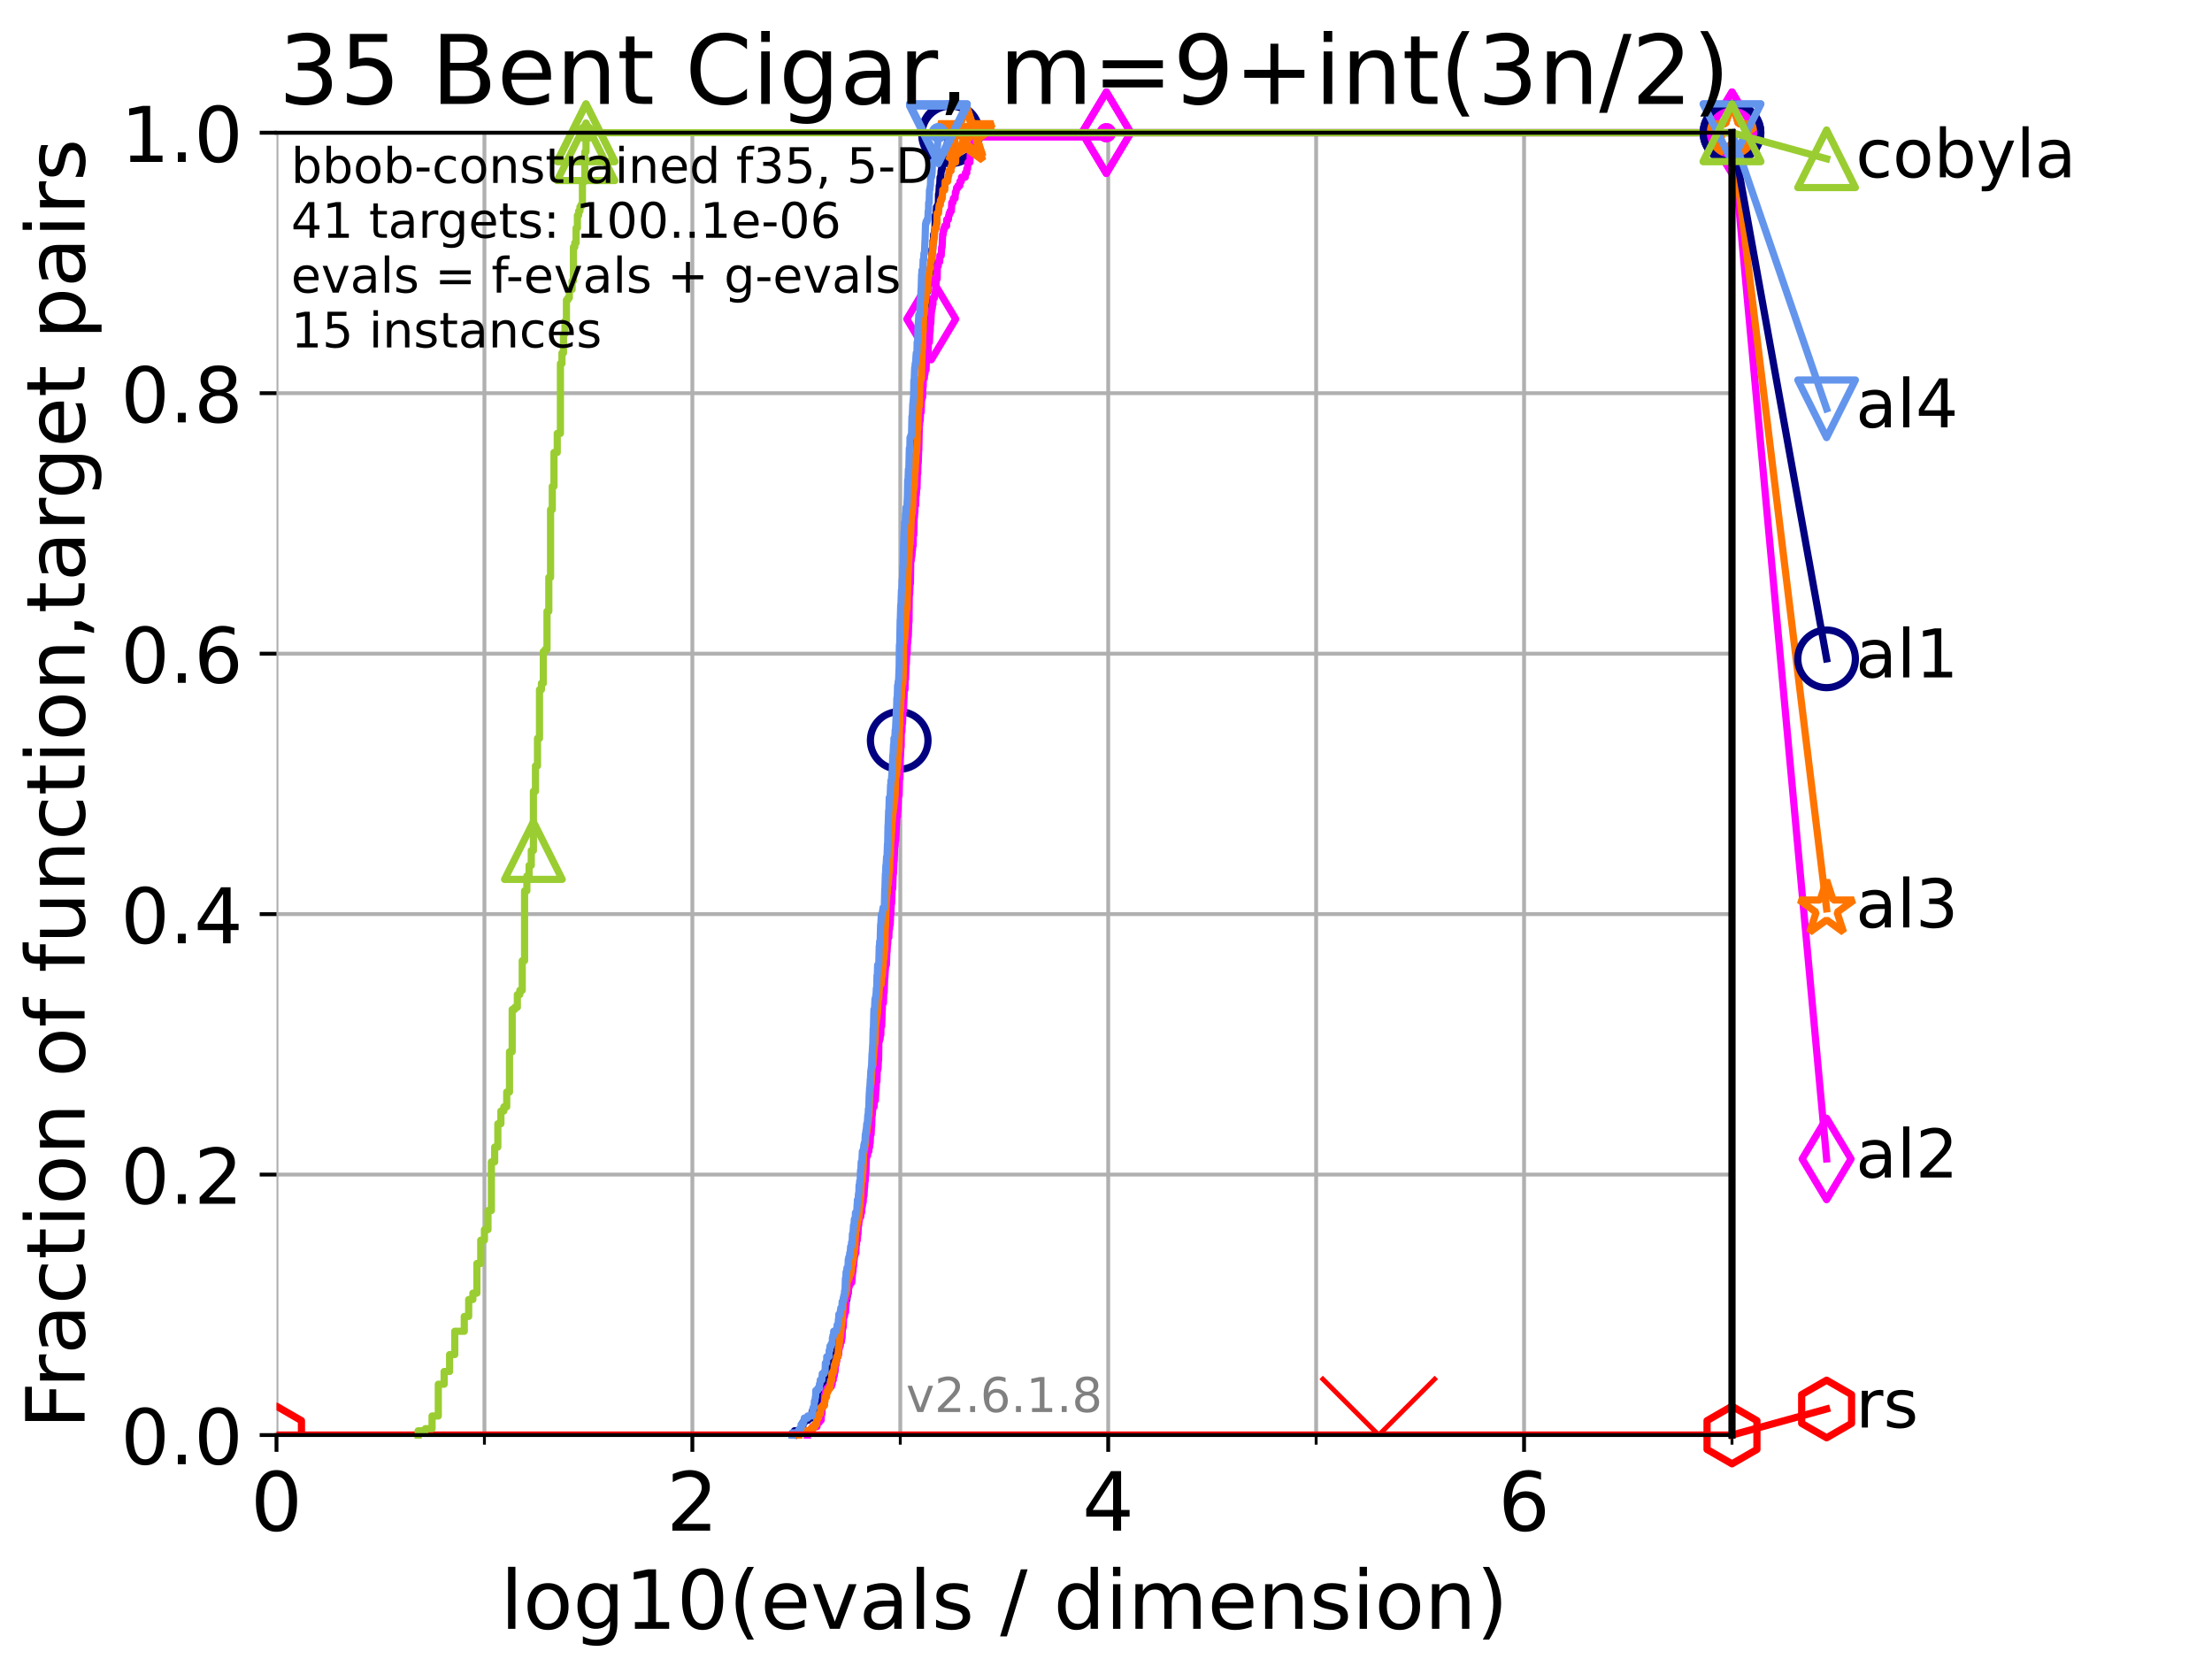 <?xml version="1.0" encoding="utf-8" standalone="no"?>
<!DOCTYPE svg PUBLIC "-//W3C//DTD SVG 1.1//EN"
  "http://www.w3.org/Graphics/SVG/1.1/DTD/svg11.dtd">
<!-- Created with matplotlib (https://matplotlib.org/) -->
<svg height="345.6pt" version="1.1" viewBox="0 0 460.8 345.6" width="460.8pt" xmlns="http://www.w3.org/2000/svg" xmlns:xlink="http://www.w3.org/1999/xlink">
 <defs>
  <style type="text/css">*{stroke-linecap:butt;stroke-linejoin:round;}</style>
 </defs>
 <g id="figure_1">
  <g id="patch_1">
   <path d="M 0 345.6 
L 460.8 345.6 
L 460.8 0 
L 0 0 
z
" style="fill:#ffffff;"/>
  </g>
  <g id="axes_1">
   <g id="patch_2">
    <path d="M 57.6 298.944 
L 360.806 298.944 
L 360.806 27.648 
L 57.6 27.648 
z
" style="fill:#ffffff;"/>
   </g>
   <g id="matplotlib.axis_1">
    <g id="xtick_1">
     <g id="line2d_1">
      <path clip-path="url(#p48b7321ac9)" d="M 57.6 298.944 
L 57.6 27.648 
" style="fill:none;stroke:#b0b0b0;stroke-linecap:square;stroke-width:0.8;"/>
     </g>
     <g id="line2d_2">
      <defs>
       <path d="M 0 0 
L 0 3.5 
" id="md2970448cd" style="stroke:#000000;stroke-width:0.8;"/>
      </defs>
      <g>
       <use style="stroke:#000000;stroke-width:0.8;" x="57.6" xlink:href="#md2970448cd" y="298.944"/>
      </g>
     </g>
     <g id="text_1">
      <!-- 0 -->
      <g transform="translate(52.192 318.861)scale(0.17 -0.17)">
       <defs>
        <path d="M 31.781 66.406 
Q 24.172 66.406 20.328 58.906 
Q 16.5 51.422 16.5 36.375 
Q 16.5 21.391 20.328 13.891 
Q 24.172 6.391 31.781 6.391 
Q 39.453 6.391 43.281 13.891 
Q 47.125 21.391 47.125 36.375 
Q 47.125 51.422 43.281 58.906 
Q 39.453 66.406 31.781 66.406 
z
M 31.781 74.219 
Q 44.047 74.219 50.516 64.516 
Q 56.984 54.828 56.984 36.375 
Q 56.984 17.969 50.516 8.266 
Q 44.047 -1.422 31.781 -1.422 
Q 19.531 -1.422 13.062 8.266 
Q 6.594 17.969 6.594 36.375 
Q 6.594 54.828 13.062 64.516 
Q 19.531 74.219 31.781 74.219 
z
" id="DejaVuSans-48"/>
       </defs>
       <use xlink:href="#DejaVuSans-48"/>
      </g>
     </g>
    </g>
    <g id="xtick_2">
     <g id="line2d_3">
      <path clip-path="url(#p48b7321ac9)" d="M 144.23 298.944 
L 144.23 27.648 
" style="fill:none;stroke:#b0b0b0;stroke-linecap:square;stroke-width:0.8;"/>
     </g>
     <g id="line2d_4">
      <g>
       <use style="stroke:#000000;stroke-width:0.8;" x="144.23" xlink:href="#md2970448cd" y="298.944"/>
      </g>
     </g>
     <g id="text_2">
      <!-- 2 -->
      <g transform="translate(138.822 318.861)scale(0.17 -0.17)">
       <defs>
        <path d="M 19.188 8.297 
L 53.609 8.297 
L 53.609 0 
L 7.328 0 
L 7.328 8.297 
Q 12.938 14.109 22.625 23.891 
Q 32.328 33.688 34.812 36.531 
Q 39.547 41.844 41.422 45.531 
Q 43.312 49.219 43.312 52.781 
Q 43.312 58.594 39.234 62.25 
Q 35.156 65.922 28.609 65.922 
Q 23.969 65.922 18.812 64.312 
Q 13.672 62.703 7.812 59.422 
L 7.812 69.391 
Q 13.766 71.781 18.938 73 
Q 24.125 74.219 28.422 74.219 
Q 39.75 74.219 46.484 68.547 
Q 53.219 62.891 53.219 53.422 
Q 53.219 48.922 51.531 44.891 
Q 49.859 40.875 45.406 35.406 
Q 44.188 33.984 37.641 27.219 
Q 31.109 20.453 19.188 8.297 
z
" id="DejaVuSans-50"/>
       </defs>
       <use xlink:href="#DejaVuSans-50"/>
      </g>
     </g>
    </g>
    <g id="xtick_3">
     <g id="line2d_5">
      <path clip-path="url(#p48b7321ac9)" d="M 230.861 298.944 
L 230.861 27.648 
" style="fill:none;stroke:#b0b0b0;stroke-linecap:square;stroke-width:0.8;"/>
     </g>
     <g id="line2d_6">
      <g>
       <use style="stroke:#000000;stroke-width:0.8;" x="230.861" xlink:href="#md2970448cd" y="298.944"/>
      </g>
     </g>
     <g id="text_3">
      <!-- 4 -->
      <g transform="translate(225.453 318.861)scale(0.17 -0.17)">
       <defs>
        <path d="M 37.797 64.312 
L 12.891 25.391 
L 37.797 25.391 
z
M 35.203 72.906 
L 47.609 72.906 
L 47.609 25.391 
L 58.016 25.391 
L 58.016 17.188 
L 47.609 17.188 
L 47.609 0 
L 37.797 0 
L 37.797 17.188 
L 4.891 17.188 
L 4.891 26.703 
z
" id="DejaVuSans-52"/>
       </defs>
       <use xlink:href="#DejaVuSans-52"/>
      </g>
     </g>
    </g>
    <g id="xtick_4">
     <g id="line2d_7">
      <path clip-path="url(#p48b7321ac9)" d="M 317.491 298.944 
L 317.491 27.648 
" style="fill:none;stroke:#b0b0b0;stroke-linecap:square;stroke-width:0.8;"/>
     </g>
     <g id="line2d_8">
      <g>
       <use style="stroke:#000000;stroke-width:0.8;" x="317.491" xlink:href="#md2970448cd" y="298.944"/>
      </g>
     </g>
     <g id="text_4">
      <!-- 6 -->
      <g transform="translate(312.083 318.861)scale(0.17 -0.17)">
       <defs>
        <path d="M 33.016 40.375 
Q 26.375 40.375 22.484 35.828 
Q 18.609 31.297 18.609 23.391 
Q 18.609 15.531 22.484 10.953 
Q 26.375 6.391 33.016 6.391 
Q 39.656 6.391 43.531 10.953 
Q 47.406 15.531 47.406 23.391 
Q 47.406 31.297 43.531 35.828 
Q 39.656 40.375 33.016 40.375 
z
M 52.594 71.297 
L 52.594 62.312 
Q 48.875 64.062 45.094 64.984 
Q 41.312 65.922 37.594 65.922 
Q 27.828 65.922 22.672 59.328 
Q 17.531 52.734 16.797 39.406 
Q 19.672 43.656 24.016 45.922 
Q 28.375 48.188 33.594 48.188 
Q 44.578 48.188 50.953 41.516 
Q 57.328 34.859 57.328 23.391 
Q 57.328 12.156 50.688 5.359 
Q 44.047 -1.422 33.016 -1.422 
Q 20.359 -1.422 13.672 8.266 
Q 6.984 17.969 6.984 36.375 
Q 6.984 53.656 15.188 63.938 
Q 23.391 74.219 37.203 74.219 
Q 40.922 74.219 44.703 73.484 
Q 48.484 72.75 52.594 71.297 
z
" id="DejaVuSans-54"/>
       </defs>
       <use xlink:href="#DejaVuSans-54"/>
      </g>
     </g>
    </g>
    <g id="xtick_5">
     <g id="line2d_9">
      <path clip-path="url(#p48b7321ac9)" d="M 100.915 298.944 
L 100.915 27.648 
" style="fill:none;stroke:#b0b0b0;stroke-linecap:square;stroke-width:0.8;"/>
     </g>
     <g id="line2d_10">
      <defs>
       <path d="M 0 0 
L 0 2 
" id="m4cde4a0629" style="stroke:#000000;stroke-width:0.6;"/>
      </defs>
      <g>
       <use style="stroke:#000000;stroke-width:0.6;" x="100.915" xlink:href="#m4cde4a0629" y="298.944"/>
      </g>
     </g>
    </g>
    <g id="xtick_6">
     <g id="line2d_11">
      <path clip-path="url(#p48b7321ac9)" d="M 187.546 298.944 
L 187.546 27.648 
" style="fill:none;stroke:#b0b0b0;stroke-linecap:square;stroke-width:0.8;"/>
     </g>
     <g id="line2d_12">
      <g>
       <use style="stroke:#000000;stroke-width:0.6;" x="187.546" xlink:href="#m4cde4a0629" y="298.944"/>
      </g>
     </g>
    </g>
    <g id="xtick_7">
     <g id="line2d_13">
      <path clip-path="url(#p48b7321ac9)" d="M 274.176 298.944 
L 274.176 27.648 
" style="fill:none;stroke:#b0b0b0;stroke-linecap:square;stroke-width:0.8;"/>
     </g>
     <g id="line2d_14">
      <g>
       <use style="stroke:#000000;stroke-width:0.6;" x="274.176" xlink:href="#m4cde4a0629" y="298.944"/>
      </g>
     </g>
    </g>
    <g id="xtick_8">
     <g id="line2d_15">
      <path clip-path="url(#p48b7321ac9)" d="M 360.806 298.944 
L 360.806 27.648 
" style="fill:none;stroke:#b0b0b0;stroke-linecap:square;stroke-width:0.8;"/>
     </g>
     <g id="line2d_16">
      <g>
       <use style="stroke:#000000;stroke-width:0.6;" x="360.806" xlink:href="#m4cde4a0629" y="298.944"/>
      </g>
     </g>
    </g>
    <g id="text_5">
     <!-- log10(evals / dimension) -->
     <g transform="translate(104.239 339.314)scale(0.17 -0.17)">
      <defs>
       <path d="M 9.422 75.984 
L 18.406 75.984 
L 18.406 0 
L 9.422 0 
z
" id="DejaVuSans-108"/>
       <path d="M 30.609 48.391 
Q 23.391 48.391 19.188 42.75 
Q 14.984 37.109 14.984 27.297 
Q 14.984 17.484 19.156 11.844 
Q 23.344 6.203 30.609 6.203 
Q 37.797 6.203 41.984 11.859 
Q 46.188 17.531 46.188 27.297 
Q 46.188 37.016 41.984 42.703 
Q 37.797 48.391 30.609 48.391 
z
M 30.609 56 
Q 42.328 56 49.016 48.375 
Q 55.719 40.766 55.719 27.297 
Q 55.719 13.875 49.016 6.219 
Q 42.328 -1.422 30.609 -1.422 
Q 18.844 -1.422 12.172 6.219 
Q 5.516 13.875 5.516 27.297 
Q 5.516 40.766 12.172 48.375 
Q 18.844 56 30.609 56 
z
" id="DejaVuSans-111"/>
       <path d="M 45.406 27.984 
Q 45.406 37.75 41.375 43.109 
Q 37.359 48.484 30.078 48.484 
Q 22.859 48.484 18.828 43.109 
Q 14.797 37.75 14.797 27.984 
Q 14.797 18.266 18.828 12.891 
Q 22.859 7.516 30.078 7.516 
Q 37.359 7.516 41.375 12.891 
Q 45.406 18.266 45.406 27.984 
z
M 54.391 6.781 
Q 54.391 -7.172 48.188 -13.984 
Q 42 -20.797 29.203 -20.797 
Q 24.469 -20.797 20.266 -20.094 
Q 16.062 -19.391 12.109 -17.922 
L 12.109 -9.188 
Q 16.062 -11.328 19.922 -12.344 
Q 23.781 -13.375 27.781 -13.375 
Q 36.625 -13.375 41.016 -8.766 
Q 45.406 -4.156 45.406 5.172 
L 45.406 9.625 
Q 42.625 4.781 38.281 2.391 
Q 33.938 0 27.875 0 
Q 17.828 0 11.672 7.656 
Q 5.516 15.328 5.516 27.984 
Q 5.516 40.672 11.672 48.328 
Q 17.828 56 27.875 56 
Q 33.938 56 38.281 53.609 
Q 42.625 51.219 45.406 46.391 
L 45.406 54.688 
L 54.391 54.688 
z
" id="DejaVuSans-103"/>
       <path d="M 12.406 8.297 
L 28.516 8.297 
L 28.516 63.922 
L 10.984 60.406 
L 10.984 69.391 
L 28.422 72.906 
L 38.281 72.906 
L 38.281 8.297 
L 54.391 8.297 
L 54.391 0 
L 12.406 0 
z
" id="DejaVuSans-49"/>
       <path d="M 31 75.875 
Q 24.469 64.656 21.281 53.656 
Q 18.109 42.672 18.109 31.391 
Q 18.109 20.125 21.312 9.062 
Q 24.516 -2 31 -13.188 
L 23.188 -13.188 
Q 15.875 -1.703 12.234 9.375 
Q 8.594 20.453 8.594 31.391 
Q 8.594 42.281 12.203 53.312 
Q 15.828 64.359 23.188 75.875 
z
" id="DejaVuSans-40"/>
       <path d="M 56.203 29.594 
L 56.203 25.203 
L 14.891 25.203 
Q 15.484 15.922 20.484 11.062 
Q 25.484 6.203 34.422 6.203 
Q 39.594 6.203 44.453 7.469 
Q 49.312 8.734 54.109 11.281 
L 54.109 2.781 
Q 49.266 0.734 44.188 -0.344 
Q 39.109 -1.422 33.891 -1.422 
Q 20.797 -1.422 13.156 6.188 
Q 5.516 13.812 5.516 26.812 
Q 5.516 40.234 12.766 48.109 
Q 20.016 56 32.328 56 
Q 43.359 56 49.781 48.891 
Q 56.203 41.797 56.203 29.594 
z
M 47.219 32.234 
Q 47.125 39.594 43.094 43.984 
Q 39.062 48.391 32.422 48.391 
Q 24.906 48.391 20.391 44.141 
Q 15.875 39.891 15.188 32.172 
z
" id="DejaVuSans-101"/>
       <path d="M 2.984 54.688 
L 12.5 54.688 
L 29.594 8.797 
L 46.688 54.688 
L 56.203 54.688 
L 35.688 0 
L 23.484 0 
z
" id="DejaVuSans-118"/>
       <path d="M 34.281 27.484 
Q 23.391 27.484 19.188 25 
Q 14.984 22.516 14.984 16.5 
Q 14.984 11.719 18.141 8.906 
Q 21.297 6.109 26.703 6.109 
Q 34.188 6.109 38.703 11.406 
Q 43.219 16.703 43.219 25.484 
L 43.219 27.484 
z
M 52.203 31.203 
L 52.203 0 
L 43.219 0 
L 43.219 8.297 
Q 40.141 3.328 35.547 0.953 
Q 30.953 -1.422 24.312 -1.422 
Q 15.922 -1.422 10.953 3.297 
Q 6 8.016 6 15.922 
Q 6 25.141 12.172 29.828 
Q 18.359 34.516 30.609 34.516 
L 43.219 34.516 
L 43.219 35.406 
Q 43.219 41.609 39.141 45 
Q 35.062 48.391 27.688 48.391 
Q 23 48.391 18.547 47.266 
Q 14.109 46.141 10.016 43.891 
L 10.016 52.203 
Q 14.938 54.109 19.578 55.047 
Q 24.219 56 28.609 56 
Q 40.484 56 46.344 49.844 
Q 52.203 43.703 52.203 31.203 
z
" id="DejaVuSans-97"/>
       <path d="M 44.281 53.078 
L 44.281 44.578 
Q 40.484 46.531 36.375 47.5 
Q 32.281 48.484 27.875 48.484 
Q 21.188 48.484 17.844 46.438 
Q 14.5 44.391 14.5 40.281 
Q 14.5 37.156 16.891 35.375 
Q 19.281 33.594 26.516 31.984 
L 29.594 31.297 
Q 39.156 29.25 43.188 25.516 
Q 47.219 21.781 47.219 15.094 
Q 47.219 7.469 41.188 3.016 
Q 35.156 -1.422 24.609 -1.422 
Q 20.219 -1.422 15.453 -0.562 
Q 10.688 0.297 5.422 2 
L 5.422 11.281 
Q 10.406 8.688 15.234 7.391 
Q 20.062 6.109 24.812 6.109 
Q 31.156 6.109 34.562 8.281 
Q 37.984 10.453 37.984 14.406 
Q 37.984 18.062 35.516 20.016 
Q 33.062 21.969 24.703 23.781 
L 21.578 24.516 
Q 13.234 26.266 9.516 29.906 
Q 5.812 33.547 5.812 39.891 
Q 5.812 47.609 11.281 51.797 
Q 16.75 56 26.812 56 
Q 31.781 56 36.172 55.266 
Q 40.578 54.547 44.281 53.078 
z
" id="DejaVuSans-115"/>
       <path id="DejaVuSans-32"/>
       <path d="M 25.391 72.906 
L 33.688 72.906 
L 8.297 -9.281 
L 0 -9.281 
z
" id="DejaVuSans-47"/>
       <path d="M 45.406 46.391 
L 45.406 75.984 
L 54.391 75.984 
L 54.391 0 
L 45.406 0 
L 45.406 8.203 
Q 42.578 3.328 38.25 0.953 
Q 33.938 -1.422 27.875 -1.422 
Q 17.969 -1.422 11.734 6.484 
Q 5.516 14.406 5.516 27.297 
Q 5.516 40.188 11.734 48.094 
Q 17.969 56 27.875 56 
Q 33.938 56 38.25 53.625 
Q 42.578 51.266 45.406 46.391 
z
M 14.797 27.297 
Q 14.797 17.391 18.875 11.75 
Q 22.953 6.109 30.078 6.109 
Q 37.203 6.109 41.297 11.75 
Q 45.406 17.391 45.406 27.297 
Q 45.406 37.203 41.297 42.844 
Q 37.203 48.484 30.078 48.484 
Q 22.953 48.484 18.875 42.844 
Q 14.797 37.203 14.797 27.297 
z
" id="DejaVuSans-100"/>
       <path d="M 9.422 54.688 
L 18.406 54.688 
L 18.406 0 
L 9.422 0 
z
M 9.422 75.984 
L 18.406 75.984 
L 18.406 64.594 
L 9.422 64.594 
z
" id="DejaVuSans-105"/>
       <path d="M 52 44.188 
Q 55.375 50.25 60.062 53.125 
Q 64.75 56 71.094 56 
Q 79.641 56 84.281 50.016 
Q 88.922 44.047 88.922 33.016 
L 88.922 0 
L 79.891 0 
L 79.891 32.719 
Q 79.891 40.578 77.094 44.375 
Q 74.312 48.188 68.609 48.188 
Q 61.625 48.188 57.562 43.547 
Q 53.516 38.922 53.516 30.906 
L 53.516 0 
L 44.484 0 
L 44.484 32.719 
Q 44.484 40.625 41.703 44.406 
Q 38.922 48.188 33.109 48.188 
Q 26.219 48.188 22.156 43.531 
Q 18.109 38.875 18.109 30.906 
L 18.109 0 
L 9.078 0 
L 9.078 54.688 
L 18.109 54.688 
L 18.109 46.188 
Q 21.188 51.219 25.484 53.609 
Q 29.781 56 35.688 56 
Q 41.656 56 45.828 52.969 
Q 50 49.953 52 44.188 
z
" id="DejaVuSans-109"/>
       <path d="M 54.891 33.016 
L 54.891 0 
L 45.906 0 
L 45.906 32.719 
Q 45.906 40.484 42.875 44.328 
Q 39.844 48.188 33.797 48.188 
Q 26.516 48.188 22.312 43.547 
Q 18.109 38.922 18.109 30.906 
L 18.109 0 
L 9.078 0 
L 9.078 54.688 
L 18.109 54.688 
L 18.109 46.188 
Q 21.344 51.125 25.703 53.562 
Q 30.078 56 35.797 56 
Q 45.219 56 50.047 50.172 
Q 54.891 44.344 54.891 33.016 
z
" id="DejaVuSans-110"/>
       <path d="M 8.016 75.875 
L 15.828 75.875 
Q 23.141 64.359 26.781 53.312 
Q 30.422 42.281 30.422 31.391 
Q 30.422 20.453 26.781 9.375 
Q 23.141 -1.703 15.828 -13.188 
L 8.016 -13.188 
Q 14.5 -2 17.703 9.062 
Q 20.906 20.125 20.906 31.391 
Q 20.906 42.672 17.703 53.656 
Q 14.5 64.656 8.016 75.875 
z
" id="DejaVuSans-41"/>
      </defs>
      <use xlink:href="#DejaVuSans-108"/>
      <use x="27.783" xlink:href="#DejaVuSans-111"/>
      <use x="88.965" xlink:href="#DejaVuSans-103"/>
      <use x="152.441" xlink:href="#DejaVuSans-49"/>
      <use x="216.064" xlink:href="#DejaVuSans-48"/>
      <use x="279.688" xlink:href="#DejaVuSans-40"/>
      <use x="318.701" xlink:href="#DejaVuSans-101"/>
      <use x="380.225" xlink:href="#DejaVuSans-118"/>
      <use x="439.404" xlink:href="#DejaVuSans-97"/>
      <use x="500.684" xlink:href="#DejaVuSans-108"/>
      <use x="528.467" xlink:href="#DejaVuSans-115"/>
      <use x="580.566" xlink:href="#DejaVuSans-32"/>
      <use x="612.354" xlink:href="#DejaVuSans-47"/>
      <use x="646.045" xlink:href="#DejaVuSans-32"/>
      <use x="677.832" xlink:href="#DejaVuSans-100"/>
      <use x="741.309" xlink:href="#DejaVuSans-105"/>
      <use x="769.092" xlink:href="#DejaVuSans-109"/>
      <use x="866.504" xlink:href="#DejaVuSans-101"/>
      <use x="928.027" xlink:href="#DejaVuSans-110"/>
      <use x="991.406" xlink:href="#DejaVuSans-115"/>
      <use x="1043.506" xlink:href="#DejaVuSans-105"/>
      <use x="1071.289" xlink:href="#DejaVuSans-111"/>
      <use x="1132.471" xlink:href="#DejaVuSans-110"/>
      <use x="1195.85" xlink:href="#DejaVuSans-41"/>
     </g>
    </g>
   </g>
   <g id="matplotlib.axis_2">
    <g id="ytick_1">
     <g id="line2d_17">
      <path clip-path="url(#p48b7321ac9)" d="M 57.6 298.944 
L 360.806 298.944 
" style="fill:none;stroke:#b0b0b0;stroke-linecap:square;stroke-width:0.8;"/>
     </g>
     <g id="line2d_18">
      <defs>
       <path d="M 0 0 
L -3.5 0 
" id="m86c6028f5b" style="stroke:#000000;stroke-width:0.8;"/>
      </defs>
      <g>
       <use style="stroke:#000000;stroke-width:0.8;" x="57.6" xlink:href="#m86c6028f5b" y="298.944"/>
      </g>
     </g>
     <g id="text_6">
      <!-- 0.0 -->
      <g transform="translate(25.155 305.023)scale(0.16 -0.16)">
       <defs>
        <path d="M 10.688 12.406 
L 21 12.406 
L 21 0 
L 10.688 0 
z
" id="DejaVuSans-46"/>
       </defs>
       <use xlink:href="#DejaVuSans-48"/>
       <use x="63.623" xlink:href="#DejaVuSans-46"/>
       <use x="95.41" xlink:href="#DejaVuSans-48"/>
      </g>
     </g>
    </g>
    <g id="ytick_2">
     <g id="line2d_19">
      <path clip-path="url(#p48b7321ac9)" d="M 57.6 244.685 
L 360.806 244.685 
" style="fill:none;stroke:#b0b0b0;stroke-linecap:square;stroke-width:0.8;"/>
     </g>
     <g id="line2d_20">
      <g>
       <use style="stroke:#000000;stroke-width:0.8;" x="57.6" xlink:href="#m86c6028f5b" y="244.685"/>
      </g>
     </g>
     <g id="text_7">
      <!-- 0.2 -->
      <g transform="translate(25.155 250.764)scale(0.16 -0.16)">
       <use xlink:href="#DejaVuSans-48"/>
       <use x="63.623" xlink:href="#DejaVuSans-46"/>
       <use x="95.41" xlink:href="#DejaVuSans-50"/>
      </g>
     </g>
    </g>
    <g id="ytick_3">
     <g id="line2d_21">
      <path clip-path="url(#p48b7321ac9)" d="M 57.6 190.426 
L 360.806 190.426 
" style="fill:none;stroke:#b0b0b0;stroke-linecap:square;stroke-width:0.8;"/>
     </g>
     <g id="line2d_22">
      <g>
       <use style="stroke:#000000;stroke-width:0.8;" x="57.6" xlink:href="#m86c6028f5b" y="190.426"/>
      </g>
     </g>
     <g id="text_8">
      <!-- 0.4 -->
      <g transform="translate(25.155 196.504)scale(0.16 -0.16)">
       <use xlink:href="#DejaVuSans-48"/>
       <use x="63.623" xlink:href="#DejaVuSans-46"/>
       <use x="95.41" xlink:href="#DejaVuSans-52"/>
      </g>
     </g>
    </g>
    <g id="ytick_4">
     <g id="line2d_23">
      <path clip-path="url(#p48b7321ac9)" d="M 57.6 136.166 
L 360.806 136.166 
" style="fill:none;stroke:#b0b0b0;stroke-linecap:square;stroke-width:0.8;"/>
     </g>
     <g id="line2d_24">
      <g>
       <use style="stroke:#000000;stroke-width:0.8;" x="57.6" xlink:href="#m86c6028f5b" y="136.166"/>
      </g>
     </g>
     <g id="text_9">
      <!-- 0.6 -->
      <g transform="translate(25.155 142.245)scale(0.16 -0.16)">
       <use xlink:href="#DejaVuSans-48"/>
       <use x="63.623" xlink:href="#DejaVuSans-46"/>
       <use x="95.41" xlink:href="#DejaVuSans-54"/>
      </g>
     </g>
    </g>
    <g id="ytick_5">
     <g id="line2d_25">
      <path clip-path="url(#p48b7321ac9)" d="M 57.6 81.907 
L 360.806 81.907 
" style="fill:none;stroke:#b0b0b0;stroke-linecap:square;stroke-width:0.8;"/>
     </g>
     <g id="line2d_26">
      <g>
       <use style="stroke:#000000;stroke-width:0.8;" x="57.6" xlink:href="#m86c6028f5b" y="81.907"/>
      </g>
     </g>
     <g id="text_10">
      <!-- 0.8 -->
      <g transform="translate(25.155 87.986)scale(0.16 -0.16)">
       <defs>
        <path d="M 31.781 34.625 
Q 24.75 34.625 20.719 30.859 
Q 16.703 27.094 16.703 20.516 
Q 16.703 13.922 20.719 10.156 
Q 24.75 6.391 31.781 6.391 
Q 38.812 6.391 42.859 10.172 
Q 46.922 13.969 46.922 20.516 
Q 46.922 27.094 42.891 30.859 
Q 38.875 34.625 31.781 34.625 
z
M 21.922 38.812 
Q 15.578 40.375 12.031 44.719 
Q 8.5 49.078 8.5 55.328 
Q 8.5 64.062 14.719 69.141 
Q 20.953 74.219 31.781 74.219 
Q 42.672 74.219 48.875 69.141 
Q 55.078 64.062 55.078 55.328 
Q 55.078 49.078 51.531 44.719 
Q 48 40.375 41.703 38.812 
Q 48.828 37.156 52.797 32.312 
Q 56.781 27.484 56.781 20.516 
Q 56.781 9.906 50.312 4.234 
Q 43.844 -1.422 31.781 -1.422 
Q 19.734 -1.422 13.25 4.234 
Q 6.781 9.906 6.781 20.516 
Q 6.781 27.484 10.781 32.312 
Q 14.797 37.156 21.922 38.812 
z
M 18.312 54.391 
Q 18.312 48.734 21.844 45.562 
Q 25.391 42.391 31.781 42.391 
Q 38.141 42.391 41.719 45.562 
Q 45.312 48.734 45.312 54.391 
Q 45.312 60.062 41.719 63.234 
Q 38.141 66.406 31.781 66.406 
Q 25.391 66.406 21.844 63.234 
Q 18.312 60.062 18.312 54.391 
z
" id="DejaVuSans-56"/>
       </defs>
       <use xlink:href="#DejaVuSans-48"/>
       <use x="63.623" xlink:href="#DejaVuSans-46"/>
       <use x="95.41" xlink:href="#DejaVuSans-56"/>
      </g>
     </g>
    </g>
    <g id="ytick_6">
     <g id="line2d_27">
      <path clip-path="url(#p48b7321ac9)" d="M 57.6 27.648 
L 360.806 27.648 
" style="fill:none;stroke:#b0b0b0;stroke-linecap:square;stroke-width:0.8;"/>
     </g>
     <g id="line2d_28">
      <g>
       <use style="stroke:#000000;stroke-width:0.8;" x="57.6" xlink:href="#m86c6028f5b" y="27.648"/>
      </g>
     </g>
     <g id="text_11">
      <!-- 1.0 -->
      <g transform="translate(25.155 33.727)scale(0.16 -0.16)">
       <use xlink:href="#DejaVuSans-49"/>
       <use x="63.623" xlink:href="#DejaVuSans-46"/>
       <use x="95.41" xlink:href="#DejaVuSans-48"/>
      </g>
     </g>
    </g>
    <g id="text_12">
     <!-- Fraction of function,target pairs -->
     <g transform="translate(17.62 297.681)rotate(-90)scale(0.17 -0.17)">
      <defs>
       <path d="M 9.812 72.906 
L 51.703 72.906 
L 51.703 64.594 
L 19.672 64.594 
L 19.672 43.109 
L 48.578 43.109 
L 48.578 34.812 
L 19.672 34.812 
L 19.672 0 
L 9.812 0 
z
" id="DejaVuSans-70"/>
       <path d="M 41.109 46.297 
Q 39.594 47.172 37.812 47.578 
Q 36.031 48 33.891 48 
Q 26.266 48 22.188 43.047 
Q 18.109 38.094 18.109 28.812 
L 18.109 0 
L 9.078 0 
L 9.078 54.688 
L 18.109 54.688 
L 18.109 46.188 
Q 20.953 51.172 25.484 53.578 
Q 30.031 56 36.531 56 
Q 37.453 56 38.578 55.875 
Q 39.703 55.766 41.062 55.516 
z
" id="DejaVuSans-114"/>
       <path d="M 48.781 52.594 
L 48.781 44.188 
Q 44.969 46.297 41.141 47.344 
Q 37.312 48.391 33.406 48.391 
Q 24.656 48.391 19.812 42.844 
Q 14.984 37.312 14.984 27.297 
Q 14.984 17.281 19.812 11.734 
Q 24.656 6.203 33.406 6.203 
Q 37.312 6.203 41.141 7.25 
Q 44.969 8.297 48.781 10.406 
L 48.781 2.094 
Q 45.016 0.344 40.984 -0.531 
Q 36.969 -1.422 32.422 -1.422 
Q 20.062 -1.422 12.781 6.344 
Q 5.516 14.109 5.516 27.297 
Q 5.516 40.672 12.859 48.328 
Q 20.219 56 33.016 56 
Q 37.156 56 41.109 55.141 
Q 45.062 54.297 48.781 52.594 
z
" id="DejaVuSans-99"/>
       <path d="M 18.312 70.219 
L 18.312 54.688 
L 36.812 54.688 
L 36.812 47.703 
L 18.312 47.703 
L 18.312 18.016 
Q 18.312 11.328 20.141 9.422 
Q 21.969 7.516 27.594 7.516 
L 36.812 7.516 
L 36.812 0 
L 27.594 0 
Q 17.188 0 13.234 3.875 
Q 9.281 7.766 9.281 18.016 
L 9.281 47.703 
L 2.688 47.703 
L 2.688 54.688 
L 9.281 54.688 
L 9.281 70.219 
z
" id="DejaVuSans-116"/>
       <path d="M 37.109 75.984 
L 37.109 68.5 
L 28.516 68.5 
Q 23.688 68.5 21.797 66.547 
Q 19.922 64.594 19.922 59.516 
L 19.922 54.688 
L 34.719 54.688 
L 34.719 47.703 
L 19.922 47.703 
L 19.922 0 
L 10.891 0 
L 10.891 47.703 
L 2.297 47.703 
L 2.297 54.688 
L 10.891 54.688 
L 10.891 58.5 
Q 10.891 67.625 15.141 71.797 
Q 19.391 75.984 28.609 75.984 
z
" id="DejaVuSans-102"/>
       <path d="M 8.5 21.578 
L 8.5 54.688 
L 17.484 54.688 
L 17.484 21.922 
Q 17.484 14.156 20.5 10.266 
Q 23.531 6.391 29.594 6.391 
Q 36.859 6.391 41.078 11.031 
Q 45.312 15.672 45.312 23.688 
L 45.312 54.688 
L 54.297 54.688 
L 54.297 0 
L 45.312 0 
L 45.312 8.406 
Q 42.047 3.422 37.719 1 
Q 33.406 -1.422 27.688 -1.422 
Q 18.266 -1.422 13.375 4.438 
Q 8.5 10.297 8.5 21.578 
z
M 31.109 56 
z
" id="DejaVuSans-117"/>
       <path d="M 11.719 12.406 
L 22.016 12.406 
L 22.016 4 
L 14.016 -11.625 
L 7.719 -11.625 
L 11.719 4 
z
" id="DejaVuSans-44"/>
       <path d="M 18.109 8.203 
L 18.109 -20.797 
L 9.078 -20.797 
L 9.078 54.688 
L 18.109 54.688 
L 18.109 46.391 
Q 20.953 51.266 25.266 53.625 
Q 29.594 56 35.594 56 
Q 45.562 56 51.781 48.094 
Q 58.016 40.188 58.016 27.297 
Q 58.016 14.406 51.781 6.484 
Q 45.562 -1.422 35.594 -1.422 
Q 29.594 -1.422 25.266 0.953 
Q 20.953 3.328 18.109 8.203 
z
M 48.688 27.297 
Q 48.688 37.203 44.609 42.844 
Q 40.531 48.484 33.406 48.484 
Q 26.266 48.484 22.188 42.844 
Q 18.109 37.203 18.109 27.297 
Q 18.109 17.391 22.188 11.75 
Q 26.266 6.109 33.406 6.109 
Q 40.531 6.109 44.609 11.75 
Q 48.688 17.391 48.688 27.297 
z
" id="DejaVuSans-112"/>
      </defs>
      <use xlink:href="#DejaVuSans-70"/>
      <use x="50.27" xlink:href="#DejaVuSans-114"/>
      <use x="91.383" xlink:href="#DejaVuSans-97"/>
      <use x="152.662" xlink:href="#DejaVuSans-99"/>
      <use x="207.643" xlink:href="#DejaVuSans-116"/>
      <use x="246.852" xlink:href="#DejaVuSans-105"/>
      <use x="274.635" xlink:href="#DejaVuSans-111"/>
      <use x="335.816" xlink:href="#DejaVuSans-110"/>
      <use x="399.195" xlink:href="#DejaVuSans-32"/>
      <use x="430.982" xlink:href="#DejaVuSans-111"/>
      <use x="492.164" xlink:href="#DejaVuSans-102"/>
      <use x="527.369" xlink:href="#DejaVuSans-32"/>
      <use x="559.156" xlink:href="#DejaVuSans-102"/>
      <use x="594.361" xlink:href="#DejaVuSans-117"/>
      <use x="657.74" xlink:href="#DejaVuSans-110"/>
      <use x="721.119" xlink:href="#DejaVuSans-99"/>
      <use x="776.1" xlink:href="#DejaVuSans-116"/>
      <use x="815.309" xlink:href="#DejaVuSans-105"/>
      <use x="843.092" xlink:href="#DejaVuSans-111"/>
      <use x="904.273" xlink:href="#DejaVuSans-110"/>
      <use x="967.652" xlink:href="#DejaVuSans-44"/>
      <use x="999.439" xlink:href="#DejaVuSans-116"/>
      <use x="1038.648" xlink:href="#DejaVuSans-97"/>
      <use x="1099.928" xlink:href="#DejaVuSans-114"/>
      <use x="1139.291" xlink:href="#DejaVuSans-103"/>
      <use x="1202.768" xlink:href="#DejaVuSans-101"/>
      <use x="1264.291" xlink:href="#DejaVuSans-116"/>
      <use x="1303.5" xlink:href="#DejaVuSans-32"/>
      <use x="1335.287" xlink:href="#DejaVuSans-112"/>
      <use x="1398.764" xlink:href="#DejaVuSans-97"/>
      <use x="1460.043" xlink:href="#DejaVuSans-105"/>
      <use x="1487.826" xlink:href="#DejaVuSans-114"/>
      <use x="1528.939" xlink:href="#DejaVuSans-115"/>
     </g>
    </g>
   </g>
   <g id="line2d_29">
    <defs>
     <path d="M 0 1.5 
C 0.398 1.5 0.779 1.342 1.061 1.061 
C 1.342 0.779 1.5 0.398 1.5 0 
C 1.5 -0.398 1.342 -0.779 1.061 -1.061 
C 0.779 -1.342 0.398 -1.5 0 -1.5 
C -0.398 -1.5 -0.779 -1.342 -1.061 -1.061 
C -1.342 -0.779 -1.5 -0.398 -1.5 0 
C -1.5 0.398 -1.342 0.779 -1.061 1.061 
C -0.779 1.342 -0.398 1.5 0 1.5 
z
" id="m28f679088e" style="stroke:#000080;"/>
    </defs>
    <g>
     <use style="fill:#000080;stroke:#000080;" x="198.028" xlink:href="#m28f679088e" y="27.648"/>
     <use style="fill:#000080;stroke:#000080;" x="198.028" xlink:href="#m28f679088e" y="27.648"/>
    </g>
   </g>
   <g id="line2d_30">
    <path d="M 165.404 298.944 
L 165.502 298.062 
L 166.815 298.062 
L 166.815 297.621 
L 167.062 297.621 
L 167.062 297.179 
L 167.24 297.179 
L 167.24 296.297 
L 167.591 296.297 
L 167.591 295.856 
L 168.337 295.856 
L 168.337 295.415 
L 168.994 295.415 
L 168.994 294.974 
L 169.155 294.974 
L 169.175 294.092 
L 169.334 294.092 
L 169.334 293.65 
L 169.629 293.65 
L 169.629 293.209 
L 170.034 293.209 
L 170.034 292.768 
L 170.262 292.768 
L 170.356 291.886 
L 170.449 291.886 
L 170.449 291.445 
L 170.69 291.445 
L 170.764 290.121 
L 171.092 290.121 
L 171.092 289.68 
L 171.396 289.68 
L 171.431 288.798 
L 171.538 288.798 
L 171.555 287.033 
L 171.748 287.033 
L 171.748 286.592 
L 171.99 286.592 
L 172.042 285.71 
L 172.11 285.71 
L 172.144 284.828 
L 172.583 284.828 
L 172.583 284.387 
L 172.848 284.387 
L 172.946 283.504 
L 173.125 283.504 
L 173.206 282.622 
L 173.762 282.622 
L 173.809 281.74 
L 174.134 281.74 
L 174.165 280.416 
L 174.256 280.416 
L 174.348 279.093 
L 174.439 279.093 
L 174.439 278.652 
L 174.589 278.652 
L 174.664 277.329 
L 174.768 277.329 
L 174.842 276.446 
L 174.901 276.446 
L 174.916 275.564 
L 175.106 275.564 
L 175.106 275.123 
L 175.424 275.123 
L 175.496 274.241 
L 175.567 274.241 
L 175.666 272.917 
L 175.695 272.917 
L 175.695 272.476 
L 175.835 272.476 
L 175.835 272.035 
L 176.224 272.035 
L 176.293 270.712 
L 176.429 270.712 
L 176.442 269.829 
L 176.578 269.829 
L 176.658 268.065 
L 176.766 268.065 
L 176.845 266.741 
L 176.938 266.741 
L 176.938 265.859 
L 177.07 265.859 
L 177.109 264.977 
L 177.188 264.977 
L 177.24 262.33 
L 177.498 262.33 
L 177.55 259.683 
L 177.69 259.683 
L 177.741 258.801 
L 177.817 258.801 
L 177.842 257.919 
L 177.98 257.919 
L 178.042 256.595 
L 178.192 256.595 
L 178.192 256.154 
L 178.327 256.154 
L 178.425 254.831 
L 178.595 254.831 
L 178.704 253.507 
L 178.764 253.507 
L 178.812 251.743 
L 178.931 251.743 
L 178.967 250.861 
L 179.109 250.861 
L 179.191 248.655 
L 179.25 248.655 
L 179.343 246.89 
L 179.413 246.89 
L 179.517 245.567 
L 179.54 245.567 
L 179.643 242.92 
L 179.814 242.92 
L 179.814 242.038 
L 180.141 242.038 
L 180.219 240.715 
L 180.374 240.715 
L 180.407 238.509 
L 180.505 238.509 
L 180.505 238.068 
L 180.625 238.068 
L 180.701 236.303 
L 180.777 236.303 
L 180.874 234.98 
L 180.916 234.98 
L 181.013 234.098 
L 181.15 234.098 
L 181.256 232.774 
L 181.287 232.774 
L 181.34 231.451 
L 181.455 231.451 
L 181.465 230.127 
L 181.589 230.127 
L 181.692 227.481 
L 181.703 227.481 
L 181.733 225.716 
L 181.825 225.716 
L 181.927 223.069 
L 182.018 223.069 
L 182.109 220.864 
L 182.149 220.864 
L 182.219 219.54 
L 182.368 219.54 
L 182.368 219.099 
L 182.487 219.099 
L 182.546 218.217 
L 182.789 218.217 
L 182.896 215.57 
L 182.992 215.57 
L 183.087 213.806 
L 183.154 213.806 
L 183.221 212.482 
L 183.268 212.482 
L 183.334 208.953 
L 183.381 208.953 
L 183.465 205.424 
L 183.512 205.424 
L 183.605 203.66 
L 183.633 203.66 
L 183.642 202.336 
L 183.771 202.336 
L 183.881 200.13 
L 184.036 200.13 
L 184.036 198.807 
L 184.153 198.807 
L 184.198 196.16 
L 184.475 196.16 
L 184.537 194.837 
L 184.599 194.837 
L 184.669 193.955 
L 184.809 193.955 
L 184.913 191.749 
L 184.93 191.749 
L 184.93 190.426 
L 185.042 190.426 
L 185.145 188.22 
L 185.213 188.22 
L 185.315 184.691 
L 185.332 184.691 
L 185.417 181.162 
L 185.467 181.162 
L 185.526 178.515 
L 185.66 178.515 
L 185.767 174.545 
L 185.833 174.545 
L 185.94 173.221 
L 185.965 173.221 
L 185.989 172.339 
L 186.136 172.339 
L 186.217 169.692 
L 186.281 169.692 
L 186.33 168.81 
L 186.418 168.81 
L 186.513 165.281 
L 186.553 165.281 
L 186.6 164.399 
L 186.695 164.399 
L 186.805 159.988 
L 186.883 159.988 
L 186.992 156.9 
L 187.077 156.9 
L 187.146 156.017 
L 187.261 156.017 
L 187.322 154.253 
L 187.436 154.253 
L 187.542 151.165 
L 187.564 151.165 
L 187.654 148.077 
L 187.677 148.077 
L 187.744 145.871 
L 187.885 145.871 
L 187.973 144.548 
L 188.069 144.548 
L 188.127 141.901 
L 188.229 141.901 
L 188.251 140.578 
L 188.395 140.578 
L 188.481 135.284 
L 188.51 135.284 
L 188.61 133.078 
L 188.638 133.078 
L 188.681 132.196 
L 188.758 132.196 
L 188.857 130.432 
L 188.892 130.432 
L 188.997 128.667 
L 189.018 128.667 
L 189.101 126.903 
L 189.156 126.903 
L 189.26 124.256 
L 189.301 124.256 
L 189.376 122.491 
L 189.437 122.491 
L 189.519 119.403 
L 189.56 119.403 
L 189.634 117.198 
L 189.681 117.198 
L 189.768 115.874 
L 189.835 115.874 
L 189.928 114.992 
L 189.961 114.992 
L 190.047 112.786 
L 190.106 112.786 
L 190.198 107.934 
L 190.224 107.934 
L 190.334 105.287 
L 190.393 105.287 
L 190.464 103.082 
L 190.534 103.082 
L 190.592 99.994 
L 190.65 99.994 
L 190.758 97.347 
L 190.764 97.347 
L 190.834 94.7 
L 190.891 94.7 
L 190.985 91.171 
L 191.11 91.171 
L 191.159 90.289 
L 191.289 90.289 
L 191.289 89.848 
L 191.406 89.848 
L 191.498 86.319 
L 191.632 86.319 
L 191.728 84.113 
L 191.746 84.113 
L 191.848 81.466 
L 191.878 81.466 
L 191.968 79.26 
L 191.997 79.26 
L 191.997 78.819 
L 192.175 78.819 
L 192.28 73.967 
L 192.31 73.967 
L 192.321 72.643 
L 192.443 72.643 
L 192.548 69.556 
L 192.588 69.556 
L 192.611 68.673 
L 192.714 68.673 
L 192.817 65.585 
L 192.856 65.585 
L 192.958 62.497 
L 192.986 62.497 
L 192.998 60.733 
L 193.255 60.733 
L 193.255 58.968 
L 193.547 58.968 
L 193.634 57.204 
L 193.694 57.204 
L 193.694 56.763 
L 193.819 56.763 
L 193.926 54.557 
L 194.129 54.557 
L 194.155 51.91 
L 194.303 51.91 
L 194.376 50.146 
L 194.465 50.146 
L 194.491 48.822 
L 194.616 48.822 
L 194.708 47.94 
L 194.755 47.94 
L 194.862 44.852 
L 195.009 44.852 
L 195.105 43.088 
L 195.35 43.088 
L 195.35 42.646 
L 195.474 42.646 
L 195.509 40.441 
L 195.587 40.441 
L 195.675 38.676 
L 195.758 38.676 
L 195.841 36.912 
L 195.976 36.912 
L 196.057 35.588 
L 196.143 35.588 
L 196.143 35.147 
L 196.324 35.147 
L 196.357 33.383 
L 196.665 33.383 
L 196.743 32.059 
L 197.24 32.059 
L 197.325 29.854 
L 197.494 29.854 
L 197.494 29.413 
L 197.741 29.413 
L 197.741 28.53 
L 197.894 28.53 
L 197.894 28.089 
L 198.028 28.089 
L 198.028 27.648 
L 360.806 27.648 
L 360.806 27.648 
" style="fill:none;stroke:#000080;stroke-linecap:square;stroke-width:1.5;"/>
   </g>
   <g id="line2d_31">
    <defs>
     <path d="M 0 6 
C 1.591 6 3.117 5.368 4.243 4.243 
C 5.368 3.117 6 1.591 6 0 
C 6 -1.591 5.368 -3.117 4.243 -4.243 
C 3.117 -5.368 1.591 -6 0 -6 
C -1.591 -6 -3.117 -5.368 -4.243 -4.243 
C -5.368 -3.117 -6 -1.591 -6 0 
C -6 1.591 -5.368 3.117 -4.243 4.243 
C -3.117 5.368 -1.591 6 0 6 
z
" id="m2bfa6b1f76" style="stroke:#000080;stroke-width:1.5;"/>
    </defs>
    <g>
     <use style="fill-opacity:0;stroke:#000080;stroke-width:1.5;" x="187.322" xlink:href="#m2bfa6b1f76" y="154.253"/>
     <use style="fill-opacity:0;stroke:#000080;stroke-width:1.5;" x="198.028" xlink:href="#m2bfa6b1f76" y="28.089"/>
     <use style="fill-opacity:0;stroke:#000080;stroke-width:1.5;" x="198.028" xlink:href="#m2bfa6b1f76" y="27.648"/>
     <use style="fill-opacity:0;stroke:#000080;stroke-width:1.5;" x="360.806" xlink:href="#m2bfa6b1f76" y="27.648"/>
    </g>
   </g>
   <g id="line2d_32">
    <path style="fill:none;stroke:#000080;stroke-linecap:square;stroke-width:1.5;"/>
    <g/>
   </g>
   <g id="line2d_33">
    <defs>
     <path d="M 0 1.5 
C 0.398 1.5 0.779 1.342 1.061 1.061 
C 1.342 0.779 1.5 0.398 1.5 0 
C 1.5 -0.398 1.342 -0.779 1.061 -1.061 
C 0.779 -1.342 0.398 -1.5 0 -1.5 
C -0.398 -1.5 -0.779 -1.342 -1.061 -1.061 
C -1.342 -0.779 -1.5 -0.398 -1.5 0 
C -1.5 0.398 -1.342 0.779 -1.061 1.061 
C -0.779 1.342 -0.398 1.5 0 1.5 
z
" id="m07a3cb6188" style="stroke:#ff00ff;"/>
    </defs>
    <g>
     <use style="fill:#ff00ff;stroke:#ff00ff;" x="230.48" xlink:href="#m07a3cb6188" y="27.648"/>
     <use style="fill:#ff00ff;stroke:#ff00ff;" x="230.48" xlink:href="#m07a3cb6188" y="27.648"/>
    </g>
   </g>
   <g id="line2d_34">
    <path d="M 168.19 298.944 
L 168.19 298.503 
L 169.175 298.503 
L 169.274 297.179 
L 170.205 297.179 
L 170.243 296.297 
L 170.69 296.297 
L 170.69 295.856 
L 171.056 295.856 
L 171.128 294.533 
L 171.236 294.533 
L 171.253 293.209 
L 171.36 293.209 
L 171.36 292.768 
L 171.678 292.768 
L 171.783 290.562 
L 171.99 290.562 
L 171.99 289.68 
L 172.196 289.68 
L 172.196 289.239 
L 172.583 289.239 
L 172.583 288.798 
L 173.222 288.798 
L 173.222 288.357 
L 173.366 288.357 
L 173.382 287.475 
L 173.589 287.475 
L 173.636 286.592 
L 173.793 286.592 
L 173.887 285.71 
L 173.964 285.71 
L 174.042 284.387 
L 174.134 284.387 
L 174.241 283.504 
L 174.317 283.504 
L 174.348 282.622 
L 174.559 282.622 
L 174.559 282.181 
L 174.694 282.181 
L 174.783 280.858 
L 174.886 280.858 
L 174.886 280.416 
L 175.033 280.416 
L 175.092 279.534 
L 175.28 279.534 
L 175.352 278.652 
L 175.424 278.652 
L 175.481 276.887 
L 175.539 276.887 
L 175.539 276.446 
L 175.666 276.446 
L 175.737 274.241 
L 175.919 274.241 
L 176.017 273.358 
L 176.155 273.358 
L 176.265 270.27 
L 176.483 270.27 
L 176.524 269.388 
L 176.739 269.388 
L 176.792 268.065 
L 176.925 268.065 
L 176.925 267.624 
L 177.096 267.624 
L 177.096 267.183 
L 177.434 267.183 
L 177.537 265.859 
L 177.55 265.859 
L 177.626 264.977 
L 177.677 264.977 
L 177.779 263.653 
L 177.829 263.653 
L 177.917 262.33 
L 177.955 262.33 
L 178.042 261.448 
L 178.142 261.448 
L 178.142 261.007 
L 178.29 261.007 
L 178.364 259.242 
L 178.437 259.242 
L 178.45 258.36 
L 178.595 258.36 
L 178.68 257.036 
L 178.74 257.036 
L 178.812 255.272 
L 178.884 255.272 
L 178.955 254.39 
L 179.003 254.39 
L 179.097 253.507 
L 179.297 253.507 
L 179.39 252.625 
L 179.482 252.625 
L 179.563 251.302 
L 179.643 251.302 
L 179.735 250.42 
L 179.826 250.42 
L 179.882 249.096 
L 179.984 249.096 
L 180.085 247.332 
L 180.118 247.332 
L 180.185 246.008 
L 180.252 246.008 
L 180.318 244.244 
L 180.385 244.244 
L 180.494 241.156 
L 180.549 241.156 
L 180.549 240.715 
L 180.744 240.715 
L 180.766 239.832 
L 181.002 239.832 
L 181.023 238.95 
L 181.161 238.95 
L 181.214 238.068 
L 181.277 238.068 
L 181.35 236.303 
L 181.475 236.303 
L 181.548 234.539 
L 181.589 234.539 
L 181.641 232.333 
L 181.713 232.333 
L 181.795 231.01 
L 181.846 231.01 
L 181.846 230.569 
L 182.079 230.569 
L 182.139 229.245 
L 182.358 229.245 
L 182.457 227.04 
L 182.506 227.04 
L 182.585 225.275 
L 182.683 225.275 
L 182.741 223.069 
L 182.799 223.069 
L 182.799 222.628 
L 182.915 222.628 
L 182.982 220.864 
L 183.03 220.864 
L 183.087 216.894 
L 183.202 216.894 
L 183.202 216.452 
L 183.334 216.452 
L 183.409 215.57 
L 183.493 215.57 
L 183.521 213.806 
L 183.67 213.806 
L 183.78 210.277 
L 183.808 210.277 
L 183.826 208.953 
L 184.036 208.953 
L 184.099 206.747 
L 184.189 206.747 
L 184.297 203.66 
L 184.333 203.66 
L 184.44 201.895 
L 184.457 201.895 
L 184.502 201.013 
L 184.66 201.013 
L 184.739 198.366 
L 184.783 198.366 
L 184.887 196.601 
L 184.922 196.601 
L 184.982 195.278 
L 185.162 195.278 
L 185.222 193.514 
L 185.315 193.514 
L 185.358 192.631 
L 185.45 192.631 
L 185.534 190.426 
L 185.576 190.426 
L 185.676 188.22 
L 185.743 188.22 
L 185.85 185.132 
L 185.965 185.132 
L 186.063 182.044 
L 186.128 182.044 
L 186.233 179.397 
L 186.281 179.397 
L 186.378 176.309 
L 186.45 176.309 
L 186.521 174.986 
L 186.616 174.986 
L 186.727 171.898 
L 186.75 171.898 
L 186.821 170.134 
L 186.945 170.134 
L 187.023 168.81 
L 187.062 168.81 
L 187.162 165.722 
L 187.299 165.722 
L 187.391 162.193 
L 187.466 162.193 
L 187.564 157.782 
L 187.579 157.782 
L 187.684 155.576 
L 187.737 155.576 
L 187.766 152.488 
L 187.877 152.488 
L 187.944 150.724 
L 188.01 150.724 
L 188.105 148.077 
L 188.207 148.077 
L 188.309 145.43 
L 188.323 145.43 
L 188.374 143.666 
L 188.524 143.666 
L 188.574 141.46 
L 188.659 141.46 
L 188.744 138.372 
L 188.808 138.372 
L 188.878 136.166 
L 188.969 136.166 
L 189.039 133.961 
L 189.094 133.961 
L 189.156 132.637 
L 189.212 132.637 
L 189.315 129.549 
L 189.362 129.549 
L 189.424 123.815 
L 189.499 123.815 
L 189.58 121.609 
L 189.654 121.609 
L 189.728 116.757 
L 189.815 116.757 
L 189.908 115.874 
L 189.954 115.874 
L 190.027 114.551 
L 190.093 114.551 
L 190.126 113.669 
L 190.23 113.669 
L 190.237 111.463 
L 190.354 111.463 
L 190.431 107.934 
L 190.477 107.934 
L 190.573 106.611 
L 190.599 106.611 
L 190.599 105.287 
L 190.751 105.287 
L 190.815 103.082 
L 190.897 103.082 
L 190.96 101.758 
L 191.029 101.758 
L 191.11 98.67 
L 191.178 98.67 
L 191.228 96.465 
L 191.289 96.465 
L 191.369 93.818 
L 191.406 93.818 
L 191.516 88.524 
L 191.571 88.524 
L 191.571 87.642 
L 191.692 87.642 
L 191.77 85.877 
L 191.896 85.877 
L 191.98 83.231 
L 192.045 83.231 
L 192.045 82.789 
L 192.192 82.789 
L 192.239 80.584 
L 192.315 80.584 
L 192.345 78.819 
L 192.553 78.819 
L 192.611 77.937 
L 192.685 77.937 
L 192.754 77.055 
L 192.924 77.055 
L 192.986 74.849 
L 193.166 74.849 
L 193.205 73.085 
L 193.355 73.085 
L 193.404 71.32 
L 193.607 71.32 
L 193.7 69.114 
L 193.759 69.114 
L 193.835 67.35 
L 193.905 67.35 
L 194.001 65.144 
L 194.033 65.144 
L 194.129 64.262 
L 194.203 64.262 
L 194.277 63.38 
L 194.355 63.38 
L 194.371 62.056 
L 194.662 62.056 
L 194.734 61.174 
L 194.836 61.174 
L 194.938 59.409 
L 194.989 59.409 
L 195.085 58.086 
L 195.231 58.086 
L 195.266 55.439 
L 195.449 55.439 
L 195.449 54.557 
L 195.749 54.557 
L 195.792 53.234 
L 196.077 53.234 
L 196.167 51.469 
L 196.262 51.469 
L 196.366 48.822 
L 196.483 48.822 
L 196.53 47.94 
L 196.665 47.94 
L 196.665 47.499 
L 196.813 47.499 
L 196.813 47.058 
L 197.204 47.058 
L 197.226 45.734 
L 197.561 45.734 
L 197.644 44.852 
L 197.737 44.852 
L 197.737 44.411 
L 197.928 44.411 
L 197.928 43.97 
L 198.186 43.97 
L 198.267 42.205 
L 198.508 42.205 
L 198.605 41.323 
L 198.957 41.323 
L 199.035 40 
L 199.173 40 
L 199.27 39.117 
L 199.558 39.117 
L 199.558 38.676 
L 199.952 38.676 
L 199.967 37.794 
L 200.253 37.794 
L 200.306 36.912 
L 201.077 36.912 
L 201.102 36.03 
L 201.4 36.03 
L 201.4 35.147 
L 201.569 35.147 
L 201.644 33.824 
L 202.048 33.824 
L 202.142 31.618 
L 202.369 31.618 
L 202.369 31.177 
L 202.749 31.177 
L 202.765 29.854 
L 203.232 29.854 
L 203.32 28.53 
L 230.466 28.53 
L 230.48 27.648 
L 360.806 27.648 
L 360.806 27.648 
" style="fill:none;stroke:#ff00ff;stroke-linecap:square;stroke-width:1.5;"/>
   </g>
   <g id="line2d_35">
    <defs>
     <path d="M -0 8.485 
L 5.091 0 
L 0 -8.485 
L -5.091 -0 
z
" id="m50be7c73f4" style="stroke:#ff00ff;stroke-linejoin:miter;stroke-width:1.5;"/>
    </defs>
    <g>
     <use style="fill-opacity:0;stroke:#ff00ff;stroke-linejoin:miter;stroke-width:1.5;" x="194.001" xlink:href="#m50be7c73f4" y="66.468"/>
     <use style="fill-opacity:0;stroke:#ff00ff;stroke-linejoin:miter;stroke-width:1.5;" x="230.48" xlink:href="#m50be7c73f4" y="27.648"/>
     <use style="fill-opacity:0;stroke:#ff00ff;stroke-linejoin:miter;stroke-width:1.5;" x="230.48" xlink:href="#m50be7c73f4" y="27.648"/>
     <use style="fill-opacity:0;stroke:#ff00ff;stroke-linejoin:miter;stroke-width:1.5;" x="360.806" xlink:href="#m50be7c73f4" y="27.648"/>
    </g>
   </g>
   <g id="line2d_36">
    <path style="fill:none;stroke:#ff00ff;stroke-linecap:square;stroke-width:1.5;"/>
    <g/>
   </g>
   <g id="line2d_37">
    <defs>
     <path d="M 0 1.5 
C 0.398 1.5 0.779 1.342 1.061 1.061 
C 1.342 0.779 1.5 0.398 1.5 0 
C 1.5 -0.398 1.342 -0.779 1.061 -1.061 
C 0.779 -1.342 0.398 -1.5 0 -1.5 
C -0.398 -1.5 -0.779 -1.342 -1.061 -1.061 
C -1.342 -0.779 -1.5 -0.398 -1.5 0 
C -1.5 0.398 -1.342 0.779 -1.061 1.061 
C -0.779 1.342 -0.398 1.5 0 1.5 
z
" id="m6933575ba3" style="stroke:#ff7500;"/>
    </defs>
    <g>
     <use style="fill:#ff7500;stroke:#ff7500;" x="201.194" xlink:href="#m6933575ba3" y="27.648"/>
     <use style="fill:#ff7500;stroke:#ff7500;" x="201.194" xlink:href="#m6933575ba3" y="27.648"/>
    </g>
   </g>
   <g id="line2d_38">
    <path d="M 166.403 298.944 
L 166.403 298.503 
L 166.973 298.503 
L 166.973 298.062 
L 168.873 298.062 
L 168.873 297.621 
L 169.413 297.621 
L 169.413 297.179 
L 169.745 297.179 
L 169.745 296.738 
L 170.072 296.738 
L 170.148 295.856 
L 170.186 295.856 
L 170.186 295.415 
L 170.505 295.415 
L 170.598 294.533 
L 170.929 294.533 
L 170.983 293.209 
L 171.396 293.209 
L 171.396 292.768 
L 171.748 292.768 
L 171.8 291.886 
L 171.869 291.886 
L 171.921 291.004 
L 172.196 291.004 
L 172.196 290.121 
L 172.382 290.121 
L 172.382 289.68 
L 172.6 289.68 
L 172.6 289.239 
L 172.913 289.239 
L 173.011 287.916 
L 173.093 287.916 
L 173.093 287.475 
L 173.254 287.475 
L 173.286 286.151 
L 173.494 286.151 
L 173.494 285.71 
L 173.699 285.71 
L 173.793 284.387 
L 173.964 284.387 
L 173.964 283.946 
L 174.088 283.946 
L 174.088 283.504 
L 174.256 283.504 
L 174.302 282.622 
L 174.574 282.622 
L 174.649 280.858 
L 174.738 280.858 
L 174.842 279.534 
L 174.901 279.534 
L 174.945 278.652 
L 175.019 278.652 
L 175.106 277.329 
L 175.179 277.329 
L 175.251 276.005 
L 175.352 276.005 
L 175.381 275.123 
L 175.467 275.123 
L 175.524 272.917 
L 175.595 272.917 
L 175.666 270.712 
L 175.877 270.712 
L 175.905 269.829 
L 176.128 269.829 
L 176.128 269.388 
L 176.265 269.388 
L 176.374 268.506 
L 176.402 268.506 
L 176.456 266.741 
L 176.672 266.741 
L 176.672 266.3 
L 176.872 266.3 
L 176.951 265.418 
L 177.227 265.418 
L 177.318 264.536 
L 177.395 264.536 
L 177.421 263.212 
L 177.626 263.212 
L 177.665 262.33 
L 177.753 262.33 
L 177.791 261.448 
L 177.88 261.448 
L 177.968 260.124 
L 178.067 260.124 
L 178.167 257.478 
L 178.216 257.478 
L 178.253 256.154 
L 178.437 256.154 
L 178.523 254.831 
L 178.644 254.831 
L 178.74 253.949 
L 178.872 253.949 
L 178.979 252.625 
L 179.015 252.625 
L 179.074 251.302 
L 179.168 251.302 
L 179.25 249.537 
L 179.297 249.537 
L 179.378 247.332 
L 179.413 247.332 
L 179.494 246.008 
L 179.632 246.008 
L 179.678 244.244 
L 179.746 244.244 
L 179.848 242.479 
L 179.86 242.479 
L 179.905 240.273 
L 179.973 240.273 
L 179.973 239.391 
L 180.107 239.391 
L 180.196 238.509 
L 180.296 238.509 
L 180.374 236.303 
L 180.439 236.303 
L 180.439 235.862 
L 180.571 235.862 
L 180.636 234.98 
L 180.701 234.98 
L 180.788 233.657 
L 180.863 233.657 
L 180.959 232.333 
L 181.044 232.333 
L 181.15 229.686 
L 181.182 229.686 
L 181.266 226.598 
L 181.298 226.598 
L 181.329 225.716 
L 181.475 225.716 
L 181.548 223.952 
L 181.589 223.952 
L 181.631 222.187 
L 181.744 222.187 
L 181.744 221.746 
L 181.866 221.746 
L 181.886 220.423 
L 181.978 220.423 
L 182.089 218.217 
L 182.149 218.217 
L 182.149 217.335 
L 182.289 217.335 
L 182.398 213.806 
L 182.418 213.806 
L 182.516 212.923 
L 182.546 212.923 
L 182.555 212.041 
L 182.692 212.041 
L 182.702 211.159 
L 182.809 211.159 
L 182.905 208.953 
L 182.925 208.953 
L 182.925 208.071 
L 183.059 208.071 
L 183.164 206.306 
L 183.173 206.306 
L 183.258 204.983 
L 183.586 204.983 
L 183.67 203.218 
L 183.799 203.218 
L 183.89 201.454 
L 183.945 201.454 
L 184.027 199.689 
L 184.144 199.689 
L 184.252 197.925 
L 184.315 197.925 
L 184.422 193.072 
L 184.466 193.072 
L 184.572 189.543 
L 184.581 189.543 
L 184.678 187.338 
L 184.704 187.338 
L 184.765 186.014 
L 184.87 186.014 
L 184.887 184.25 
L 185.042 184.25 
L 185.119 182.926 
L 185.162 182.926 
L 185.162 181.603 
L 185.307 181.603 
L 185.417 178.074 
L 185.476 178.074 
L 185.568 174.986 
L 185.643 174.986 
L 185.726 173.221 
L 185.784 173.221 
L 185.842 171.016 
L 185.899 171.016 
L 185.965 169.251 
L 186.063 169.251 
L 186.136 168.369 
L 186.193 168.369 
L 186.281 167.046 
L 186.354 167.046 
L 186.45 165.722 
L 186.473 165.722 
L 186.577 161.752 
L 186.687 161.752 
L 186.687 161.311 
L 186.813 161.311 
L 186.829 159.988 
L 186.945 159.988 
L 187.046 158.664 
L 187.062 158.664 
L 187.146 156.458 
L 187.223 156.458 
L 187.33 153.812 
L 187.345 153.812 
L 187.368 151.165 
L 187.466 151.165 
L 187.482 148.077 
L 187.594 148.077 
L 187.684 145.43 
L 187.774 145.43 
L 187.848 143.225 
L 187.9 143.225 
L 187.973 142.342 
L 188.083 142.342 
L 188.185 139.695 
L 188.2 139.695 
L 188.244 133.961 
L 188.33 133.961 
L 188.359 133.078 
L 188.474 133.078 
L 188.567 130.873 
L 188.638 130.873 
L 188.744 127.785 
L 188.794 127.785 
L 188.794 126.903 
L 188.941 126.903 
L 189.046 122.932 
L 189.073 122.932 
L 189.17 119.403 
L 189.212 119.403 
L 189.321 116.315 
L 189.362 116.315 
L 189.431 114.11 
L 189.499 114.11 
L 189.499 113.228 
L 189.62 113.228 
L 189.728 110.581 
L 189.735 110.581 
L 189.815 108.375 
L 189.848 108.375 
L 189.895 107.052 
L 190.007 107.052 
L 190.112 105.728 
L 190.126 105.728 
L 190.23 102.199 
L 190.334 102.199 
L 190.431 101.317 
L 190.47 101.317 
L 190.573 98.229 
L 190.637 98.229 
L 190.713 96.465 
L 190.751 96.465 
L 190.846 94.259 
L 190.941 94.259 
L 191.041 92.053 
L 191.06 92.053 
L 191.085 89.406 
L 191.209 89.406 
L 191.283 85.877 
L 191.345 85.877 
L 191.382 84.554 
L 191.541 84.554 
L 191.644 79.702 
L 191.656 79.702 
L 191.656 79.26 
L 191.794 79.26 
L 191.794 78.819 
L 191.95 78.819 
L 192.051 74.408 
L 192.063 74.408 
L 192.122 72.643 
L 192.181 72.643 
L 192.251 69.114 
L 192.327 69.114 
L 192.438 65.585 
L 192.542 65.585 
L 192.634 64.262 
L 192.668 64.262 
L 192.703 62.939 
L 192.805 62.939 
L 192.885 62.056 
L 192.919 62.056 
L 193.009 60.733 
L 193.166 60.733 
L 193.272 58.527 
L 193.316 58.527 
L 193.399 57.204 
L 193.591 57.204 
L 193.689 55.88 
L 193.824 55.88 
L 193.824 54.557 
L 193.948 54.557 
L 193.948 54.116 
L 194.081 54.116 
L 194.145 52.793 
L 194.287 52.793 
L 194.329 50.587 
L 194.465 50.587 
L 194.543 49.705 
L 194.61 49.705 
L 194.713 47.94 
L 194.816 47.94 
L 194.816 47.499 
L 195.05 47.499 
L 195.11 46.617 
L 195.181 46.617 
L 195.206 44.411 
L 195.514 44.411 
L 195.597 43.088 
L 195.651 43.088 
L 195.651 42.646 
L 195.899 42.646 
L 195.899 41.764 
L 196.1 41.764 
L 196.1 41.323 
L 196.276 41.323 
L 196.366 40 
L 196.394 40 
L 196.394 39.559 
L 196.817 39.559 
L 196.895 37.794 
L 197.414 37.794 
L 197.508 36.912 
L 197.547 36.912 
L 197.547 36.471 
L 197.662 36.471 
L 197.662 35.588 
L 198.118 35.588 
L 198.118 34.706 
L 198.323 34.706 
L 198.323 33.824 
L 199.067 33.824 
L 199.132 32.059 
L 199.574 32.059 
L 199.574 31.618 
L 199.693 31.618 
L 199.693 31.177 
L 199.862 31.177 
L 199.862 30.736 
L 200.099 30.736 
L 200.099 30.295 
L 200.42 30.295 
L 200.42 29.854 
L 200.587 29.854 
L 200.587 29.413 
L 201.157 29.413 
L 201.194 27.648 
L 360.806 27.648 
L 360.806 27.648 
" style="fill:none;stroke:#ff7500;stroke-linecap:square;stroke-width:1.5;"/>
   </g>
   <g id="line2d_39">
    <defs>
     <path d="M 0 -6 
L -1.347 -1.854 
L -5.706 -1.854 
L -2.18 0.708 
L -3.527 4.854 
L -0 2.292 
L 3.527 4.854 
L 2.18 0.708 
L 5.706 -1.854 
L 1.347 -1.854 
z
" id="m98ca13c720" style="stroke:#ff7500;stroke-linejoin:bevel;stroke-width:1.5;"/>
    </defs>
    <g>
     <use style="fill-opacity:0;stroke:#ff7500;stroke-linejoin:bevel;stroke-width:1.5;" x="201.194" xlink:href="#m98ca13c720" y="28.53"/>
     <use style="fill-opacity:0;stroke:#ff7500;stroke-linejoin:bevel;stroke-width:1.5;" x="201.194" xlink:href="#m98ca13c720" y="27.648"/>
     <use style="fill-opacity:0;stroke:#ff7500;stroke-linejoin:bevel;stroke-width:1.5;" x="201.194" xlink:href="#m98ca13c720" y="27.648"/>
     <use style="fill-opacity:0;stroke:#ff7500;stroke-linejoin:bevel;stroke-width:1.5;" x="360.806" xlink:href="#m98ca13c720" y="27.648"/>
    </g>
   </g>
   <g id="line2d_40">
    <path style="fill:none;stroke:#ff7500;stroke-linecap:square;stroke-width:1.5;"/>
    <g/>
   </g>
   <g id="line2d_41">
    <defs>
     <path d="M 0 1.5 
C 0.398 1.5 0.779 1.342 1.061 1.061 
C 1.342 0.779 1.5 0.398 1.5 0 
C 1.5 -0.398 1.342 -0.779 1.061 -1.061 
C 0.779 -1.342 0.398 -1.5 0 -1.5 
C -0.398 -1.5 -0.779 -1.342 -1.061 -1.061 
C -1.342 -0.779 -1.5 -0.398 -1.5 0 
C -1.5 0.398 -1.342 0.779 -1.061 1.061 
C -0.779 1.342 -0.398 1.5 0 1.5 
z
" id="m9753b5608d" style="stroke:#6495ed;"/>
    </defs>
    <g>
     <use style="fill:#6495ed;stroke:#6495ed;" x="195.484" xlink:href="#m9753b5608d" y="27.648"/>
     <use style="fill:#6495ed;stroke:#6495ed;" x="195.484" xlink:href="#m9753b5608d" y="27.648"/>
    </g>
   </g>
   <g id="line2d_42">
    <path d="M 164.985 298.944 
L 164.985 298.503 
L 166.263 298.503 
L 166.263 298.062 
L 166.541 298.062 
L 166.541 297.621 
L 166.86 297.621 
L 166.883 296.738 
L 167.263 296.738 
L 167.263 296.297 
L 167.439 296.297 
L 167.548 295.415 
L 168.253 295.415 
L 168.253 294.974 
L 169.115 294.974 
L 169.115 294.533 
L 169.235 294.533 
L 169.314 293.65 
L 169.393 293.65 
L 169.393 293.209 
L 169.59 293.209 
L 169.648 291.886 
L 169.765 291.886 
L 169.861 291.004 
L 169.919 291.004 
L 169.938 289.68 
L 170.337 289.68 
L 170.337 289.239 
L 170.69 289.239 
L 170.69 288.357 
L 170.819 288.357 
L 170.874 287.475 
L 171.218 287.475 
L 171.289 286.151 
L 171.713 286.151 
L 171.713 285.71 
L 171.887 285.71 
L 171.939 283.946 
L 172.196 283.946 
L 172.23 282.622 
L 172.699 282.622 
L 172.732 281.299 
L 172.881 281.299 
L 172.897 280.416 
L 173.141 280.416 
L 173.141 279.975 
L 173.35 279.975 
L 173.414 278.652 
L 173.51 278.652 
L 173.51 278.211 
L 173.652 278.211 
L 173.668 277.329 
L 174.195 277.329 
L 174.195 276.887 
L 174.348 276.887 
L 174.393 276.005 
L 174.574 276.005 
L 174.679 274.682 
L 174.738 274.682 
L 174.738 273.799 
L 175.033 273.799 
L 175.077 272.917 
L 175.15 272.917 
L 175.15 272.476 
L 175.381 272.476 
L 175.439 271.153 
L 175.638 271.153 
L 175.695 270.27 
L 175.793 270.27 
L 175.793 269.829 
L 175.905 269.829 
L 175.933 268.947 
L 176.031 268.947 
L 176.114 266.3 
L 176.21 266.3 
L 176.251 264.977 
L 176.347 264.977 
L 176.442 264.095 
L 176.645 264.095 
L 176.712 262.33 
L 176.819 262.33 
L 176.819 261.889 
L 176.938 261.889 
L 177.017 261.007 
L 177.109 261.007 
L 177.201 259.683 
L 177.344 259.683 
L 177.395 258.801 
L 177.511 258.801 
L 177.575 257.036 
L 177.69 257.036 
L 177.791 255.272 
L 177.88 255.272 
L 177.98 253.949 
L 178.154 253.949 
L 178.204 252.625 
L 178.462 252.625 
L 178.559 250.861 
L 178.608 250.861 
L 178.608 249.978 
L 178.764 249.978 
L 178.836 248.655 
L 178.92 248.655 
L 178.955 246.89 
L 179.038 246.89 
L 179.097 246.008 
L 179.191 246.008 
L 179.262 243.803 
L 179.332 243.803 
L 179.401 242.038 
L 179.552 242.038 
L 179.643 239.832 
L 179.826 239.832 
L 179.905 238.95 
L 179.95 238.95 
L 179.95 238.509 
L 180.062 238.509 
L 180.062 238.068 
L 180.185 238.068 
L 180.263 236.303 
L 180.329 236.303 
L 180.407 235.421 
L 180.461 235.421 
L 180.56 234.098 
L 180.679 234.098 
L 180.777 232.333 
L 180.841 232.333 
L 180.906 231.01 
L 180.97 231.01 
L 181.076 227.922 
L 181.087 227.922 
L 181.161 226.598 
L 181.214 226.598 
L 181.298 224.834 
L 181.329 224.834 
L 181.402 223.069 
L 181.444 223.069 
L 181.527 222.187 
L 181.558 222.187 
L 181.661 219.54 
L 181.692 219.54 
L 181.784 217.776 
L 181.805 217.776 
L 181.897 214.247 
L 181.947 214.247 
L 182.048 210.277 
L 182.179 210.277 
L 182.279 208.071 
L 182.368 208.071 
L 182.467 207.189 
L 182.497 207.189 
L 182.565 205.865 
L 182.634 205.865 
L 182.692 203.218 
L 182.76 203.218 
L 182.828 201.013 
L 183.059 201.013 
L 183.164 197.043 
L 183.23 197.043 
L 183.239 196.16 
L 183.353 196.16 
L 183.446 192.631 
L 183.484 192.631 
L 183.586 190.867 
L 183.642 190.867 
L 183.642 190.426 
L 183.789 190.426 
L 183.881 189.543 
L 183.945 189.543 
L 183.945 189.102 
L 184.216 189.102 
L 184.315 185.132 
L 184.342 185.132 
L 184.44 182.044 
L 184.475 182.044 
L 184.546 180.28 
L 184.599 180.28 
L 184.687 178.515 
L 184.783 178.515 
L 184.87 175.868 
L 184.913 175.868 
L 184.991 171.898 
L 185.025 171.898 
L 185.128 168.81 
L 185.179 168.81 
L 185.247 166.163 
L 185.425 166.163 
L 185.526 163.517 
L 185.584 163.517 
L 185.584 162.634 
L 185.701 162.634 
L 185.809 160.87 
L 185.875 160.87 
L 185.981 157.341 
L 186.03 157.341 
L 186.136 155.135 
L 186.201 155.135 
L 186.225 153.812 
L 186.394 153.812 
L 186.489 152.047 
L 186.545 152.047 
L 186.648 149.841 
L 186.664 149.841 
L 186.735 147.636 
L 186.782 147.636 
L 186.829 145.43 
L 186.907 145.43 
L 186.984 142.783 
L 187.054 142.783 
L 187.123 141.901 
L 187.192 141.901 
L 187.292 139.254 
L 187.307 139.254 
L 187.36 134.402 
L 187.421 134.402 
L 187.519 129.108 
L 187.549 129.108 
L 187.639 126.02 
L 187.684 126.02 
L 187.789 122.932 
L 187.863 122.932 
L 187.937 120.727 
L 188.003 120.727 
L 188.076 118.08 
L 188.127 118.08 
L 188.229 113.228 
L 188.244 113.228 
L 188.345 110.581 
L 188.381 110.581 
L 188.438 108.816 
L 188.588 108.816 
L 188.631 107.052 
L 188.723 107.052 
L 188.737 105.728 
L 188.906 105.728 
L 189.011 103.523 
L 189.018 103.523 
L 189.087 99.994 
L 189.163 99.994 
L 189.232 97.788 
L 189.321 97.788 
L 189.431 93.377 
L 189.539 93.377 
L 189.573 91.171 
L 189.728 91.171 
L 189.728 90.73 
L 189.881 90.73 
L 189.974 86.76 
L 190.047 86.76 
L 190.152 84.113 
L 190.185 84.113 
L 190.282 82.789 
L 190.321 82.789 
L 190.367 79.26 
L 190.438 79.26 
L 190.541 76.614 
L 190.592 76.614 
L 190.656 75.731 
L 190.732 75.731 
L 190.834 73.967 
L 190.872 73.967 
L 190.872 73.526 
L 191.022 73.526 
L 191.054 71.32 
L 191.153 71.32 
L 191.259 67.791 
L 191.277 67.791 
L 191.382 66.026 
L 191.4 66.026 
L 191.4 65.585 
L 191.607 65.585 
L 191.704 62.497 
L 191.776 62.497 
L 191.866 60.292 
L 191.896 60.292 
L 191.98 57.204 
L 192.039 57.204 
L 192.039 56.322 
L 192.239 56.322 
L 192.304 54.116 
L 192.414 54.116 
L 192.472 52.793 
L 192.582 52.793 
L 192.685 50.146 
L 192.703 50.146 
L 192.805 46.617 
L 192.907 46.617 
L 192.907 46.176 
L 193.116 46.176 
L 193.116 45.734 
L 193.288 45.734 
L 193.36 43.97 
L 193.426 43.97 
L 193.459 42.205 
L 193.564 42.205 
L 193.629 39.559 
L 193.7 39.559 
L 193.797 38.676 
L 193.824 38.676 
L 193.883 36.912 
L 194.054 36.912 
L 194.155 36.03 
L 194.166 36.03 
L 194.245 34.265 
L 194.282 34.265 
L 194.282 33.824 
L 194.636 33.824 
L 194.636 33.383 
L 194.964 33.383 
L 194.964 32.942 
L 195.125 32.942 
L 195.231 30.295 
L 195.315 30.295 
L 195.41 28.089 
L 195.484 28.089 
L 195.484 27.648 
L 360.806 27.648 
L 360.806 27.648 
" style="fill:none;stroke:#6495ed;stroke-linecap:square;stroke-width:1.5;"/>
   </g>
   <g id="line2d_43">
    <defs>
     <path d="M -0 6 
L 6 -6 
L -6 -6 
z
" id="mca378382f0" style="stroke:#6495ed;stroke-linejoin:miter;stroke-width:1.5;"/>
    </defs>
    <g>
     <use style="fill-opacity:0;stroke:#6495ed;stroke-linejoin:miter;stroke-width:1.5;" x="195.484" xlink:href="#mca378382f0" y="28.089"/>
     <use style="fill-opacity:0;stroke:#6495ed;stroke-linejoin:miter;stroke-width:1.5;" x="195.484" xlink:href="#mca378382f0" y="27.648"/>
     <use style="fill-opacity:0;stroke:#6495ed;stroke-linejoin:miter;stroke-width:1.5;" x="195.484" xlink:href="#mca378382f0" y="27.648"/>
     <use style="fill-opacity:0;stroke:#6495ed;stroke-linejoin:miter;stroke-width:1.5;" x="360.806" xlink:href="#mca378382f0" y="27.648"/>
    </g>
   </g>
   <g id="line2d_44">
    <path style="fill:none;stroke:#6495ed;stroke-linecap:square;stroke-width:1.5;"/>
    <g/>
   </g>
   <g id="line2d_45">
    <path clip-path="url(#p48b7321ac9)" d="M 57.6 298.944 
L 57.6 298.944 
L 57.6 298.944 
L 57.6 298.944 
L 360.806 298.944 
" style="fill:none;stroke:#ff0000;stroke-linecap:square;stroke-width:1.5;"/>
   </g>
   <g id="line2d_46">
    <defs>
     <path d="M 0 -6 
L -5.196 -3 
L -5.196 3 
L -0 6 
L 5.196 3 
L 5.196 -3 
z
" id="m436fd9d80c" style="stroke:#ff0000;stroke-linejoin:miter;stroke-width:1.5;"/>
    </defs>
    <g clip-path="url(#p48b7321ac9)">
     <use style="fill-opacity:0;stroke:#ff0000;stroke-linejoin:miter;stroke-width:1.5;" x="57.6" xlink:href="#m436fd9d80c" y="298.944"/>
    </g>
   </g>
   <g id="line2d_47">
    <path clip-path="url(#p48b7321ac9)" style="fill:none;stroke:#ff0000;stroke-linecap:square;stroke-width:1.5;"/>
    <g clip-path="url(#p48b7321ac9)">
     <use style="fill-opacity:0;stroke:#ff0000;stroke-linejoin:miter;stroke-width:1.5;" x="-1" xlink:href="#m436fd9d80c" y="570.24"/>
     <use style="fill-opacity:0;stroke:#ff0000;stroke-linejoin:miter;stroke-width:1.5;" x="360.806" xlink:href="#m436fd9d80c" y="570.24"/>
    </g>
   </g>
   <g id="line2d_48">
    <path clip-path="url(#p48b7321ac9)" d="M 287.215 298.944 
" style="fill:none;stroke:#ff0000;stroke-linecap:square;stroke-width:1.5;"/>
    <defs>
     <path d="M -12 12 
L 12 -12 
M -12 -12 
L 12 12 
" id="me4ca147c65" style="stroke:#ff0000;"/>
    </defs>
    <g clip-path="url(#p48b7321ac9)">
     <use style="fill:#ff0000;stroke:#ff0000;" x="287.215" xlink:href="#me4ca147c65" y="298.944"/>
    </g>
   </g>
   <g id="line2d_49">
    <defs>
     <path d="M 0 1.5 
C 0.398 1.5 0.779 1.342 1.061 1.061 
C 1.342 0.779 1.5 0.398 1.5 0 
C 1.5 -0.398 1.342 -0.779 1.061 -1.061 
C 0.779 -1.342 0.398 -1.5 0 -1.5 
C -0.398 -1.5 -0.779 -1.342 -1.061 -1.061 
C -1.342 -0.779 -1.5 -0.398 -1.5 0 
C -1.5 0.398 -1.342 0.779 -1.061 1.061 
C -0.779 1.342 -0.398 1.5 0 1.5 
z
" id="m97fb96c862" style="stroke:#9acd32;"/>
    </defs>
    <g>
     <use style="fill:#9acd32;stroke:#9acd32;" x="122.077" xlink:href="#m97fb96c862" y="27.648"/>
     <use style="fill:#9acd32;stroke:#9acd32;" x="122.077" xlink:href="#m97fb96c862" y="27.648"/>
    </g>
   </g>
   <g id="line2d_50">
    <path d="M 87.108 298.944 
L 87.108 298.062 
L 88.614 298.062 
L 88.614 297.621 
L 90.008 297.621 
L 90.008 294.974 
L 91.306 294.974 
L 91.306 288.357 
L 92.52 288.357 
L 92.52 285.71 
L 93.66 285.71 
L 93.66 282.181 
L 94.736 282.181 
L 94.736 277.329 
L 96.718 277.329 
L 96.718 274.241 
L 97.635 274.241 
L 97.635 270.712 
L 98.51 270.712 
L 98.51 269.388 
L 99.347 269.388 
L 99.347 263.212 
L 100.147 263.212 
L 100.147 258.36 
L 100.915 258.36 
L 100.915 256.154 
L 101.653 256.154 
L 101.653 252.184 
L 102.363 252.184 
L 102.363 242.038 
L 103.047 242.038 
L 103.047 238.95 
L 103.707 238.95 
L 103.707 234.098 
L 104.345 234.098 
L 104.345 231.451 
L 104.962 231.451 
L 104.962 230.569 
L 105.559 230.569 
L 105.559 227.481 
L 106.138 227.481 
L 106.138 219.099 
L 106.699 219.099 
L 106.699 210.277 
L 107.245 210.277 
L 107.245 209.835 
L 107.775 209.835 
L 107.775 207.189 
L 108.29 207.189 
L 108.29 206.306 
L 108.792 206.306 
L 108.792 200.13 
L 109.28 200.13 
L 109.28 185.573 
L 109.757 185.573 
L 109.757 182.485 
L 110.221 182.485 
L 110.221 180.28 
L 110.675 180.28 
L 110.675 177.192 
L 111.117 177.192 
L 111.117 164.84 
L 111.55 164.84 
L 111.55 159.546 
L 111.972 159.546 
L 111.972 153.812 
L 112.386 153.812 
L 112.386 143.666 
L 112.79 143.666 
L 112.79 142.342 
L 113.186 142.342 
L 113.186 135.725 
L 113.574 135.725 
L 113.574 135.284 
L 113.954 135.284 
L 113.954 127.344 
L 114.327 127.344 
L 114.327 120.286 
L 114.692 120.286 
L 114.692 106.169 
L 115.051 106.169 
L 115.051 101.317 
L 115.402 101.317 
L 115.402 94.259 
L 116.086 94.259 
L 116.086 90.289 
L 116.746 90.289 
L 116.746 75.731 
L 117.068 75.731 
L 117.068 73.526 
L 117.384 73.526 
L 117.384 69.556 
L 117.695 69.556 
L 117.695 66.909 
L 118.001 66.909 
L 118.001 62.497 
L 118.302 62.497 
L 118.302 62.056 
L 118.598 62.056 
L 118.598 60.292 
L 119.177 60.292 
L 119.177 58.527 
L 119.46 58.527 
L 119.46 51.469 
L 119.739 51.469 
L 119.739 50.587 
L 120.013 50.587 
L 120.013 47.499 
L 120.284 47.499 
L 120.284 44.852 
L 120.551 44.852 
L 120.551 43.97 
L 120.814 43.97 
L 120.814 43.088 
L 121.073 43.088 
L 121.073 42.646 
L 121.329 42.646 
L 121.329 37.794 
L 121.831 37.794 
L 121.831 31.618 
L 122.077 31.618 
L 122.077 27.648 
L 360.806 27.648 
" style="fill:none;stroke:#9acd32;stroke-linecap:square;stroke-width:1.5;"/>
   </g>
   <g id="line2d_51">
    <defs>
     <path d="M 0 -6 
L -6 6 
L 6 6 
z
" id="mff4d6b7924" style="stroke:#9acd32;stroke-linejoin:miter;stroke-width:1.5;"/>
    </defs>
    <g>
     <use style="fill-opacity:0;stroke:#9acd32;stroke-linejoin:miter;stroke-width:1.5;" x="111.117" xlink:href="#mff4d6b7924" y="177.192"/>
     <use style="fill-opacity:0;stroke:#9acd32;stroke-linejoin:miter;stroke-width:1.5;" x="122.077" xlink:href="#mff4d6b7924" y="31.618"/>
     <use style="fill-opacity:0;stroke:#9acd32;stroke-linejoin:miter;stroke-width:1.5;" x="122.077" xlink:href="#mff4d6b7924" y="27.648"/>
     <use style="fill-opacity:0;stroke:#9acd32;stroke-linejoin:miter;stroke-width:1.5;" x="122.077" xlink:href="#mff4d6b7924" y="27.648"/>
     <use style="fill-opacity:0;stroke:#9acd32;stroke-linejoin:miter;stroke-width:1.5;" x="360.806" xlink:href="#mff4d6b7924" y="27.648"/>
    </g>
   </g>
   <g id="line2d_52">
    <path style="fill:none;stroke:#9acd32;stroke-linecap:square;stroke-width:1.5;"/>
    <g/>
   </g>
   <g id="line2d_53">
    <path d="M 360.806 298.944 
L 380.515 293.518 
" style="fill:none;stroke:#ff0000;stroke-linecap:square;stroke-width:1.5;"/>
    <g>
     <use style="fill-opacity:0;stroke:#ff0000;stroke-linejoin:miter;stroke-width:1.5;" x="360.806" xlink:href="#m436fd9d80c" y="298.944"/>
     <use style="fill-opacity:0;stroke:#ff0000;stroke-linejoin:miter;stroke-width:1.5;" x="380.515" xlink:href="#m436fd9d80c" y="293.518"/>
    </g>
   </g>
   <g id="line2d_54">
    <path d="M 360.806 27.648 
L 380.515 241.429 
" style="fill:none;stroke:#ff00ff;stroke-linecap:square;stroke-width:1.5;"/>
    <g>
     <use style="fill-opacity:0;stroke:#ff00ff;stroke-linejoin:miter;stroke-width:1.5;" x="360.806" xlink:href="#m50be7c73f4" y="27.648"/>
     <use style="fill-opacity:0;stroke:#ff00ff;stroke-linejoin:miter;stroke-width:1.5;" x="380.515" xlink:href="#m50be7c73f4" y="241.429"/>
    </g>
   </g>
   <g id="line2d_55">
    <path d="M 360.806 27.648 
L 380.515 189.34 
" style="fill:none;stroke:#ff7500;stroke-linecap:square;stroke-width:1.5;"/>
    <g>
     <use style="fill-opacity:0;stroke:#ff7500;stroke-linejoin:bevel;stroke-width:1.5;" x="360.806" xlink:href="#m98ca13c720" y="27.648"/>
     <use style="fill-opacity:0;stroke:#ff7500;stroke-linejoin:bevel;stroke-width:1.5;" x="380.515" xlink:href="#m98ca13c720" y="189.34"/>
    </g>
   </g>
   <g id="line2d_56">
    <path d="M 360.806 27.648 
L 380.515 137.252 
" style="fill:none;stroke:#000080;stroke-linecap:square;stroke-width:1.5;"/>
    <g>
     <use style="fill-opacity:0;stroke:#000080;stroke-width:1.5;" x="360.806" xlink:href="#m2bfa6b1f76" y="27.648"/>
     <use style="fill-opacity:0;stroke:#000080;stroke-width:1.5;" x="380.515" xlink:href="#m2bfa6b1f76" y="137.252"/>
    </g>
   </g>
   <g id="line2d_57">
    <path d="M 360.806 27.648 
L 380.515 85.163 
" style="fill:none;stroke:#6495ed;stroke-linecap:square;stroke-width:1.5;"/>
    <g>
     <use style="fill-opacity:0;stroke:#6495ed;stroke-linejoin:miter;stroke-width:1.5;" x="360.806" xlink:href="#mca378382f0" y="27.648"/>
     <use style="fill-opacity:0;stroke:#6495ed;stroke-linejoin:miter;stroke-width:1.5;" x="380.515" xlink:href="#mca378382f0" y="85.163"/>
    </g>
   </g>
   <g id="line2d_58">
    <path d="M 360.806 27.648 
L 380.515 33.074 
" style="fill:none;stroke:#9acd32;stroke-linecap:square;stroke-width:1.5;"/>
    <g>
     <use style="fill-opacity:0;stroke:#9acd32;stroke-linejoin:miter;stroke-width:1.5;" x="360.806" xlink:href="#mff4d6b7924" y="27.648"/>
     <use style="fill-opacity:0;stroke:#9acd32;stroke-linejoin:miter;stroke-width:1.5;" x="380.515" xlink:href="#mff4d6b7924" y="33.074"/>
    </g>
   </g>
   <g id="line2d_59">
    <path d="M 360.806 298.944 
L 360.806 27.648 
" style="fill:none;stroke:#000000;stroke-linecap:square;stroke-width:1.5;"/>
   </g>
   <g id="patch_3">
    <path d="M 57.6 298.944 
L 360.806 298.944 
" style="fill:none;stroke:#000000;stroke-linecap:square;stroke-linejoin:miter;stroke-width:0.8;"/>
   </g>
   <g id="patch_4">
    <path d="M 57.6 27.648 
L 360.806 27.648 
" style="fill:none;stroke:#000000;stroke-linecap:square;stroke-linejoin:miter;stroke-width:0.8;"/>
   </g>
   <g id="text_13">
    <!-- rs -->
    <g transform="translate(386.579 297.381)scale(0.14 -0.14)">
     <use xlink:href="#DejaVuSans-114"/>
     <use x="41.113" xlink:href="#DejaVuSans-115"/>
    </g>
   </g>
   <g id="text_14">
    <!-- al2 -->
    <g transform="translate(386.579 245.292)scale(0.14 -0.14)">
     <use xlink:href="#DejaVuSans-97"/>
     <use x="61.279" xlink:href="#DejaVuSans-108"/>
     <use x="89.062" xlink:href="#DejaVuSans-50"/>
    </g>
   </g>
   <g id="text_15">
    <!-- al3 -->
    <g transform="translate(386.579 193.204)scale(0.14 -0.14)">
     <defs>
      <path d="M 40.578 39.312 
Q 47.656 37.797 51.625 33 
Q 55.609 28.219 55.609 21.188 
Q 55.609 10.406 48.188 4.484 
Q 40.766 -1.422 27.094 -1.422 
Q 22.516 -1.422 17.656 -0.516 
Q 12.797 0.391 7.625 2.203 
L 7.625 11.719 
Q 11.719 9.328 16.594 8.109 
Q 21.484 6.891 26.812 6.891 
Q 36.078 6.891 40.938 10.547 
Q 45.797 14.203 45.797 21.188 
Q 45.797 27.641 41.281 31.266 
Q 36.766 34.906 28.719 34.906 
L 20.219 34.906 
L 20.219 43.016 
L 29.109 43.016 
Q 36.375 43.016 40.234 45.922 
Q 44.094 48.828 44.094 54.297 
Q 44.094 59.906 40.109 62.906 
Q 36.141 65.922 28.719 65.922 
Q 24.656 65.922 20.016 65.031 
Q 15.375 64.156 9.812 62.312 
L 9.812 71.094 
Q 15.438 72.656 20.344 73.438 
Q 25.25 74.219 29.594 74.219 
Q 40.828 74.219 47.359 69.109 
Q 53.906 64.016 53.906 55.328 
Q 53.906 49.266 50.438 45.094 
Q 46.969 40.922 40.578 39.312 
z
" id="DejaVuSans-51"/>
     </defs>
     <use xlink:href="#DejaVuSans-97"/>
     <use x="61.279" xlink:href="#DejaVuSans-108"/>
     <use x="89.062" xlink:href="#DejaVuSans-51"/>
    </g>
   </g>
   <g id="text_16">
    <!-- al1 -->
    <g transform="translate(386.579 141.115)scale(0.14 -0.14)">
     <use xlink:href="#DejaVuSans-97"/>
     <use x="61.279" xlink:href="#DejaVuSans-108"/>
     <use x="89.062" xlink:href="#DejaVuSans-49"/>
    </g>
   </g>
   <g id="text_17">
    <!-- al4 -->
    <g transform="translate(386.579 89.026)scale(0.14 -0.14)">
     <use xlink:href="#DejaVuSans-97"/>
     <use x="61.279" xlink:href="#DejaVuSans-108"/>
     <use x="89.062" xlink:href="#DejaVuSans-52"/>
    </g>
   </g>
   <g id="text_18">
    <!-- cobyla -->
    <g transform="translate(386.579 36.937)scale(0.14 -0.14)">
     <defs>
      <path d="M 48.688 27.297 
Q 48.688 37.203 44.609 42.844 
Q 40.531 48.484 33.406 48.484 
Q 26.266 48.484 22.188 42.844 
Q 18.109 37.203 18.109 27.297 
Q 18.109 17.391 22.188 11.75 
Q 26.266 6.109 33.406 6.109 
Q 40.531 6.109 44.609 11.75 
Q 48.688 17.391 48.688 27.297 
z
M 18.109 46.391 
Q 20.953 51.266 25.266 53.625 
Q 29.594 56 35.594 56 
Q 45.562 56 51.781 48.094 
Q 58.016 40.188 58.016 27.297 
Q 58.016 14.406 51.781 6.484 
Q 45.562 -1.422 35.594 -1.422 
Q 29.594 -1.422 25.266 0.953 
Q 20.953 3.328 18.109 8.203 
L 18.109 0 
L 9.078 0 
L 9.078 75.984 
L 18.109 75.984 
z
" id="DejaVuSans-98"/>
      <path d="M 32.172 -5.078 
Q 28.375 -14.844 24.75 -17.812 
Q 21.141 -20.797 15.094 -20.797 
L 7.906 -20.797 
L 7.906 -13.281 
L 13.188 -13.281 
Q 16.891 -13.281 18.938 -11.516 
Q 21 -9.766 23.484 -3.219 
L 25.094 0.875 
L 2.984 54.688 
L 12.5 54.688 
L 29.594 11.922 
L 46.688 54.688 
L 56.203 54.688 
z
" id="DejaVuSans-121"/>
     </defs>
     <use xlink:href="#DejaVuSans-99"/>
     <use x="54.98" xlink:href="#DejaVuSans-111"/>
     <use x="116.162" xlink:href="#DejaVuSans-98"/>
     <use x="179.639" xlink:href="#DejaVuSans-121"/>
     <use x="238.818" xlink:href="#DejaVuSans-108"/>
     <use x="266.602" xlink:href="#DejaVuSans-97"/>
    </g>
   </g>
   <g id="text_19">
    <!-- bbob-constrained f35, 5-D -->
    <g transform="translate(60.632 38.111)scale(0.102 -0.102)">
     <defs>
      <path d="M 4.891 31.391 
L 31.203 31.391 
L 31.203 23.391 
L 4.891 23.391 
z
" id="DejaVuSans-45"/>
      <path d="M 10.797 72.906 
L 49.516 72.906 
L 49.516 64.594 
L 19.828 64.594 
L 19.828 46.734 
Q 21.969 47.469 24.109 47.828 
Q 26.266 48.188 28.422 48.188 
Q 40.625 48.188 47.75 41.5 
Q 54.891 34.812 54.891 23.391 
Q 54.891 11.625 47.562 5.094 
Q 40.234 -1.422 26.906 -1.422 
Q 22.312 -1.422 17.547 -0.641 
Q 12.797 0.141 7.719 1.703 
L 7.719 11.625 
Q 12.109 9.234 16.797 8.062 
Q 21.484 6.891 26.703 6.891 
Q 35.156 6.891 40.078 11.328 
Q 45.016 15.766 45.016 23.391 
Q 45.016 31 40.078 35.438 
Q 35.156 39.891 26.703 39.891 
Q 22.75 39.891 18.812 39.016 
Q 14.891 38.141 10.797 36.281 
z
" id="DejaVuSans-53"/>
      <path d="M 19.672 64.797 
L 19.672 8.109 
L 31.594 8.109 
Q 46.688 8.109 53.688 14.938 
Q 60.688 21.781 60.688 36.531 
Q 60.688 51.172 53.688 57.984 
Q 46.688 64.797 31.594 64.797 
z
M 9.812 72.906 
L 30.078 72.906 
Q 51.266 72.906 61.172 64.094 
Q 71.094 55.281 71.094 36.531 
Q 71.094 17.672 61.125 8.828 
Q 51.172 0 30.078 0 
L 9.812 0 
z
" id="DejaVuSans-68"/>
     </defs>
     <use xlink:href="#DejaVuSans-98"/>
     <use x="63.477" xlink:href="#DejaVuSans-98"/>
     <use x="126.953" xlink:href="#DejaVuSans-111"/>
     <use x="188.135" xlink:href="#DejaVuSans-98"/>
     <use x="251.611" xlink:href="#DejaVuSans-45"/>
     <use x="287.695" xlink:href="#DejaVuSans-99"/>
     <use x="342.676" xlink:href="#DejaVuSans-111"/>
     <use x="403.857" xlink:href="#DejaVuSans-110"/>
     <use x="467.236" xlink:href="#DejaVuSans-115"/>
     <use x="519.336" xlink:href="#DejaVuSans-116"/>
     <use x="558.545" xlink:href="#DejaVuSans-114"/>
     <use x="599.658" xlink:href="#DejaVuSans-97"/>
     <use x="660.938" xlink:href="#DejaVuSans-105"/>
     <use x="688.721" xlink:href="#DejaVuSans-110"/>
     <use x="752.1" xlink:href="#DejaVuSans-101"/>
     <use x="813.623" xlink:href="#DejaVuSans-100"/>
     <use x="877.1" xlink:href="#DejaVuSans-32"/>
     <use x="908.887" xlink:href="#DejaVuSans-102"/>
     <use x="944.092" xlink:href="#DejaVuSans-51"/>
     <use x="1007.715" xlink:href="#DejaVuSans-53"/>
     <use x="1071.338" xlink:href="#DejaVuSans-44"/>
     <use x="1103.125" xlink:href="#DejaVuSans-32"/>
     <use x="1134.912" xlink:href="#DejaVuSans-53"/>
     <use x="1198.535" xlink:href="#DejaVuSans-45"/>
     <use x="1234.619" xlink:href="#DejaVuSans-68"/>
    </g>
    <!-- 41 targets: 100..1e-06 -->
    <g transform="translate(60.632 49.533)scale(0.102 -0.102)">
     <defs>
      <path d="M 11.719 12.406 
L 22.016 12.406 
L 22.016 0 
L 11.719 0 
z
M 11.719 51.703 
L 22.016 51.703 
L 22.016 39.312 
L 11.719 39.312 
z
" id="DejaVuSans-58"/>
     </defs>
     <use xlink:href="#DejaVuSans-52"/>
     <use x="63.623" xlink:href="#DejaVuSans-49"/>
     <use x="127.246" xlink:href="#DejaVuSans-32"/>
     <use x="159.033" xlink:href="#DejaVuSans-116"/>
     <use x="198.242" xlink:href="#DejaVuSans-97"/>
     <use x="259.521" xlink:href="#DejaVuSans-114"/>
     <use x="298.885" xlink:href="#DejaVuSans-103"/>
     <use x="362.361" xlink:href="#DejaVuSans-101"/>
     <use x="423.885" xlink:href="#DejaVuSans-116"/>
     <use x="463.094" xlink:href="#DejaVuSans-115"/>
     <use x="515.193" xlink:href="#DejaVuSans-58"/>
     <use x="548.885" xlink:href="#DejaVuSans-32"/>
     <use x="580.672" xlink:href="#DejaVuSans-49"/>
     <use x="644.295" xlink:href="#DejaVuSans-48"/>
     <use x="707.918" xlink:href="#DejaVuSans-48"/>
     <use x="771.541" xlink:href="#DejaVuSans-46"/>
     <use x="803.328" xlink:href="#DejaVuSans-46"/>
     <use x="835.115" xlink:href="#DejaVuSans-49"/>
     <use x="898.738" xlink:href="#DejaVuSans-101"/>
     <use x="960.262" xlink:href="#DejaVuSans-45"/>
     <use x="996.346" xlink:href="#DejaVuSans-48"/>
     <use x="1059.969" xlink:href="#DejaVuSans-54"/>
    </g>
    <!-- evals = f-evals + g-evals -->
    <g transform="translate(60.632 60.955)scale(0.102 -0.102)">
     <defs>
      <path d="M 10.594 45.406 
L 73.188 45.406 
L 73.188 37.203 
L 10.594 37.203 
z
M 10.594 25.484 
L 73.188 25.484 
L 73.188 17.188 
L 10.594 17.188 
z
" id="DejaVuSans-61"/>
      <path d="M 46 62.703 
L 46 35.5 
L 73.188 35.5 
L 73.188 27.203 
L 46 27.203 
L 46 0 
L 37.797 0 
L 37.797 27.203 
L 10.594 27.203 
L 10.594 35.5 
L 37.797 35.5 
L 37.797 62.703 
z
" id="DejaVuSans-43"/>
     </defs>
     <use xlink:href="#DejaVuSans-101"/>
     <use x="61.523" xlink:href="#DejaVuSans-118"/>
     <use x="120.703" xlink:href="#DejaVuSans-97"/>
     <use x="181.982" xlink:href="#DejaVuSans-108"/>
     <use x="209.766" xlink:href="#DejaVuSans-115"/>
     <use x="261.865" xlink:href="#DejaVuSans-32"/>
     <use x="293.652" xlink:href="#DejaVuSans-61"/>
     <use x="377.441" xlink:href="#DejaVuSans-32"/>
     <use x="409.229" xlink:href="#DejaVuSans-102"/>
     <use x="438.934" xlink:href="#DejaVuSans-45"/>
     <use x="475.018" xlink:href="#DejaVuSans-101"/>
     <use x="536.541" xlink:href="#DejaVuSans-118"/>
     <use x="595.721" xlink:href="#DejaVuSans-97"/>
     <use x="657" xlink:href="#DejaVuSans-108"/>
     <use x="684.783" xlink:href="#DejaVuSans-115"/>
     <use x="736.883" xlink:href="#DejaVuSans-32"/>
     <use x="768.67" xlink:href="#DejaVuSans-43"/>
     <use x="852.459" xlink:href="#DejaVuSans-32"/>
     <use x="884.246" xlink:href="#DejaVuSans-103"/>
     <use x="947.723" xlink:href="#DejaVuSans-45"/>
     <use x="983.807" xlink:href="#DejaVuSans-101"/>
     <use x="1045.33" xlink:href="#DejaVuSans-118"/>
     <use x="1104.51" xlink:href="#DejaVuSans-97"/>
     <use x="1165.789" xlink:href="#DejaVuSans-108"/>
     <use x="1193.572" xlink:href="#DejaVuSans-115"/>
    </g>
    <!-- 15 instances -->
    <g transform="translate(60.632 72.377)scale(0.102 -0.102)">
     <use xlink:href="#DejaVuSans-49"/>
     <use x="63.623" xlink:href="#DejaVuSans-53"/>
     <use x="127.246" xlink:href="#DejaVuSans-32"/>
     <use x="159.033" xlink:href="#DejaVuSans-105"/>
     <use x="186.816" xlink:href="#DejaVuSans-110"/>
     <use x="250.195" xlink:href="#DejaVuSans-115"/>
     <use x="302.295" xlink:href="#DejaVuSans-116"/>
     <use x="341.504" xlink:href="#DejaVuSans-97"/>
     <use x="402.783" xlink:href="#DejaVuSans-110"/>
     <use x="466.162" xlink:href="#DejaVuSans-99"/>
     <use x="521.143" xlink:href="#DejaVuSans-101"/>
     <use x="582.666" xlink:href="#DejaVuSans-115"/>
    </g>
   </g>
   <g id="text_20">
    <!-- v2.6.1.8 -->
    <g style="fill:#808080;" transform="translate(188.752 294.151)scale(0.1 -0.1)">
     <use xlink:href="#DejaVuSans-118"/>
     <use x="59.18" xlink:href="#DejaVuSans-50"/>
     <use x="122.803" xlink:href="#DejaVuSans-46"/>
     <use x="154.59" xlink:href="#DejaVuSans-54"/>
     <use x="218.213" xlink:href="#DejaVuSans-46"/>
     <use x="250" xlink:href="#DejaVuSans-49"/>
     <use x="313.623" xlink:href="#DejaVuSans-46"/>
     <use x="345.41" xlink:href="#DejaVuSans-56"/>
    </g>
   </g>
   <g id="text_21">
    <!-- 35 Bent Cigar, m=9+int(3n/2) -->
    <g transform="translate(58.013 21.648)scale(0.2 -0.2)">
     <defs>
      <path d="M 19.672 34.812 
L 19.672 8.109 
L 35.5 8.109 
Q 43.453 8.109 47.281 11.406 
Q 51.125 14.703 51.125 21.484 
Q 51.125 28.328 47.281 31.562 
Q 43.453 34.812 35.5 34.812 
z
M 19.672 64.797 
L 19.672 42.828 
L 34.281 42.828 
Q 41.5 42.828 45.031 45.531 
Q 48.578 48.25 48.578 53.812 
Q 48.578 59.328 45.031 62.062 
Q 41.5 64.797 34.281 64.797 
z
M 9.812 72.906 
L 35.016 72.906 
Q 46.297 72.906 52.391 68.219 
Q 58.5 63.531 58.5 54.891 
Q 58.5 48.188 55.375 44.234 
Q 52.25 40.281 46.188 39.312 
Q 53.469 37.75 57.5 32.781 
Q 61.531 27.828 61.531 20.406 
Q 61.531 10.641 54.891 5.312 
Q 48.25 0 35.984 0 
L 9.812 0 
z
" id="DejaVuSans-66"/>
      <path d="M 64.406 67.281 
L 64.406 56.891 
Q 59.422 61.531 53.781 63.812 
Q 48.141 66.109 41.797 66.109 
Q 29.297 66.109 22.656 58.469 
Q 16.016 50.828 16.016 36.375 
Q 16.016 21.969 22.656 14.328 
Q 29.297 6.688 41.797 6.688 
Q 48.141 6.688 53.781 8.984 
Q 59.422 11.281 64.406 15.922 
L 64.406 5.609 
Q 59.234 2.094 53.438 0.328 
Q 47.656 -1.422 41.219 -1.422 
Q 24.656 -1.422 15.125 8.703 
Q 5.609 18.844 5.609 36.375 
Q 5.609 53.953 15.125 64.078 
Q 24.656 74.219 41.219 74.219 
Q 47.75 74.219 53.531 72.484 
Q 59.328 70.75 64.406 67.281 
z
" id="DejaVuSans-67"/>
      <path d="M 10.984 1.516 
L 10.984 10.5 
Q 14.703 8.734 18.5 7.812 
Q 22.312 6.891 25.984 6.891 
Q 35.75 6.891 40.891 13.453 
Q 46.047 20.016 46.781 33.406 
Q 43.953 29.203 39.594 26.953 
Q 35.25 24.703 29.984 24.703 
Q 19.047 24.703 12.672 31.312 
Q 6.297 37.938 6.297 49.422 
Q 6.297 60.641 12.938 67.422 
Q 19.578 74.219 30.609 74.219 
Q 43.266 74.219 49.922 64.516 
Q 56.594 54.828 56.594 36.375 
Q 56.594 19.141 48.406 8.859 
Q 40.234 -1.422 26.422 -1.422 
Q 22.703 -1.422 18.891 -0.688 
Q 15.094 0.047 10.984 1.516 
z
M 30.609 32.422 
Q 37.25 32.422 41.125 36.953 
Q 45.016 41.5 45.016 49.422 
Q 45.016 57.281 41.125 61.844 
Q 37.25 66.406 30.609 66.406 
Q 23.969 66.406 20.094 61.844 
Q 16.219 57.281 16.219 49.422 
Q 16.219 41.5 20.094 36.953 
Q 23.969 32.422 30.609 32.422 
z
" id="DejaVuSans-57"/>
     </defs>
     <use xlink:href="#DejaVuSans-51"/>
     <use x="63.623" xlink:href="#DejaVuSans-53"/>
     <use x="127.246" xlink:href="#DejaVuSans-32"/>
     <use x="159.033" xlink:href="#DejaVuSans-66"/>
     <use x="227.637" xlink:href="#DejaVuSans-101"/>
     <use x="289.16" xlink:href="#DejaVuSans-110"/>
     <use x="352.539" xlink:href="#DejaVuSans-116"/>
     <use x="391.748" xlink:href="#DejaVuSans-32"/>
     <use x="423.535" xlink:href="#DejaVuSans-67"/>
     <use x="493.359" xlink:href="#DejaVuSans-105"/>
     <use x="521.143" xlink:href="#DejaVuSans-103"/>
     <use x="584.619" xlink:href="#DejaVuSans-97"/>
     <use x="645.898" xlink:href="#DejaVuSans-114"/>
     <use x="687.012" xlink:href="#DejaVuSans-44"/>
     <use x="718.799" xlink:href="#DejaVuSans-32"/>
     <use x="750.586" xlink:href="#DejaVuSans-109"/>
     <use x="847.998" xlink:href="#DejaVuSans-61"/>
     <use x="931.787" xlink:href="#DejaVuSans-57"/>
     <use x="995.41" xlink:href="#DejaVuSans-43"/>
     <use x="1079.199" xlink:href="#DejaVuSans-105"/>
     <use x="1106.982" xlink:href="#DejaVuSans-110"/>
     <use x="1170.361" xlink:href="#DejaVuSans-116"/>
     <use x="1209.57" xlink:href="#DejaVuSans-40"/>
     <use x="1248.584" xlink:href="#DejaVuSans-51"/>
     <use x="1312.207" xlink:href="#DejaVuSans-110"/>
     <use x="1375.586" xlink:href="#DejaVuSans-47"/>
     <use x="1409.277" xlink:href="#DejaVuSans-50"/>
     <use x="1472.9" xlink:href="#DejaVuSans-41"/>
    </g>
   </g>
  </g>
 </g>
 <defs>
  <clipPath id="p48b7321ac9">
   <rect height="271.296" width="303.206" x="57.6" y="27.648"/>
  </clipPath>
 </defs>
</svg>
